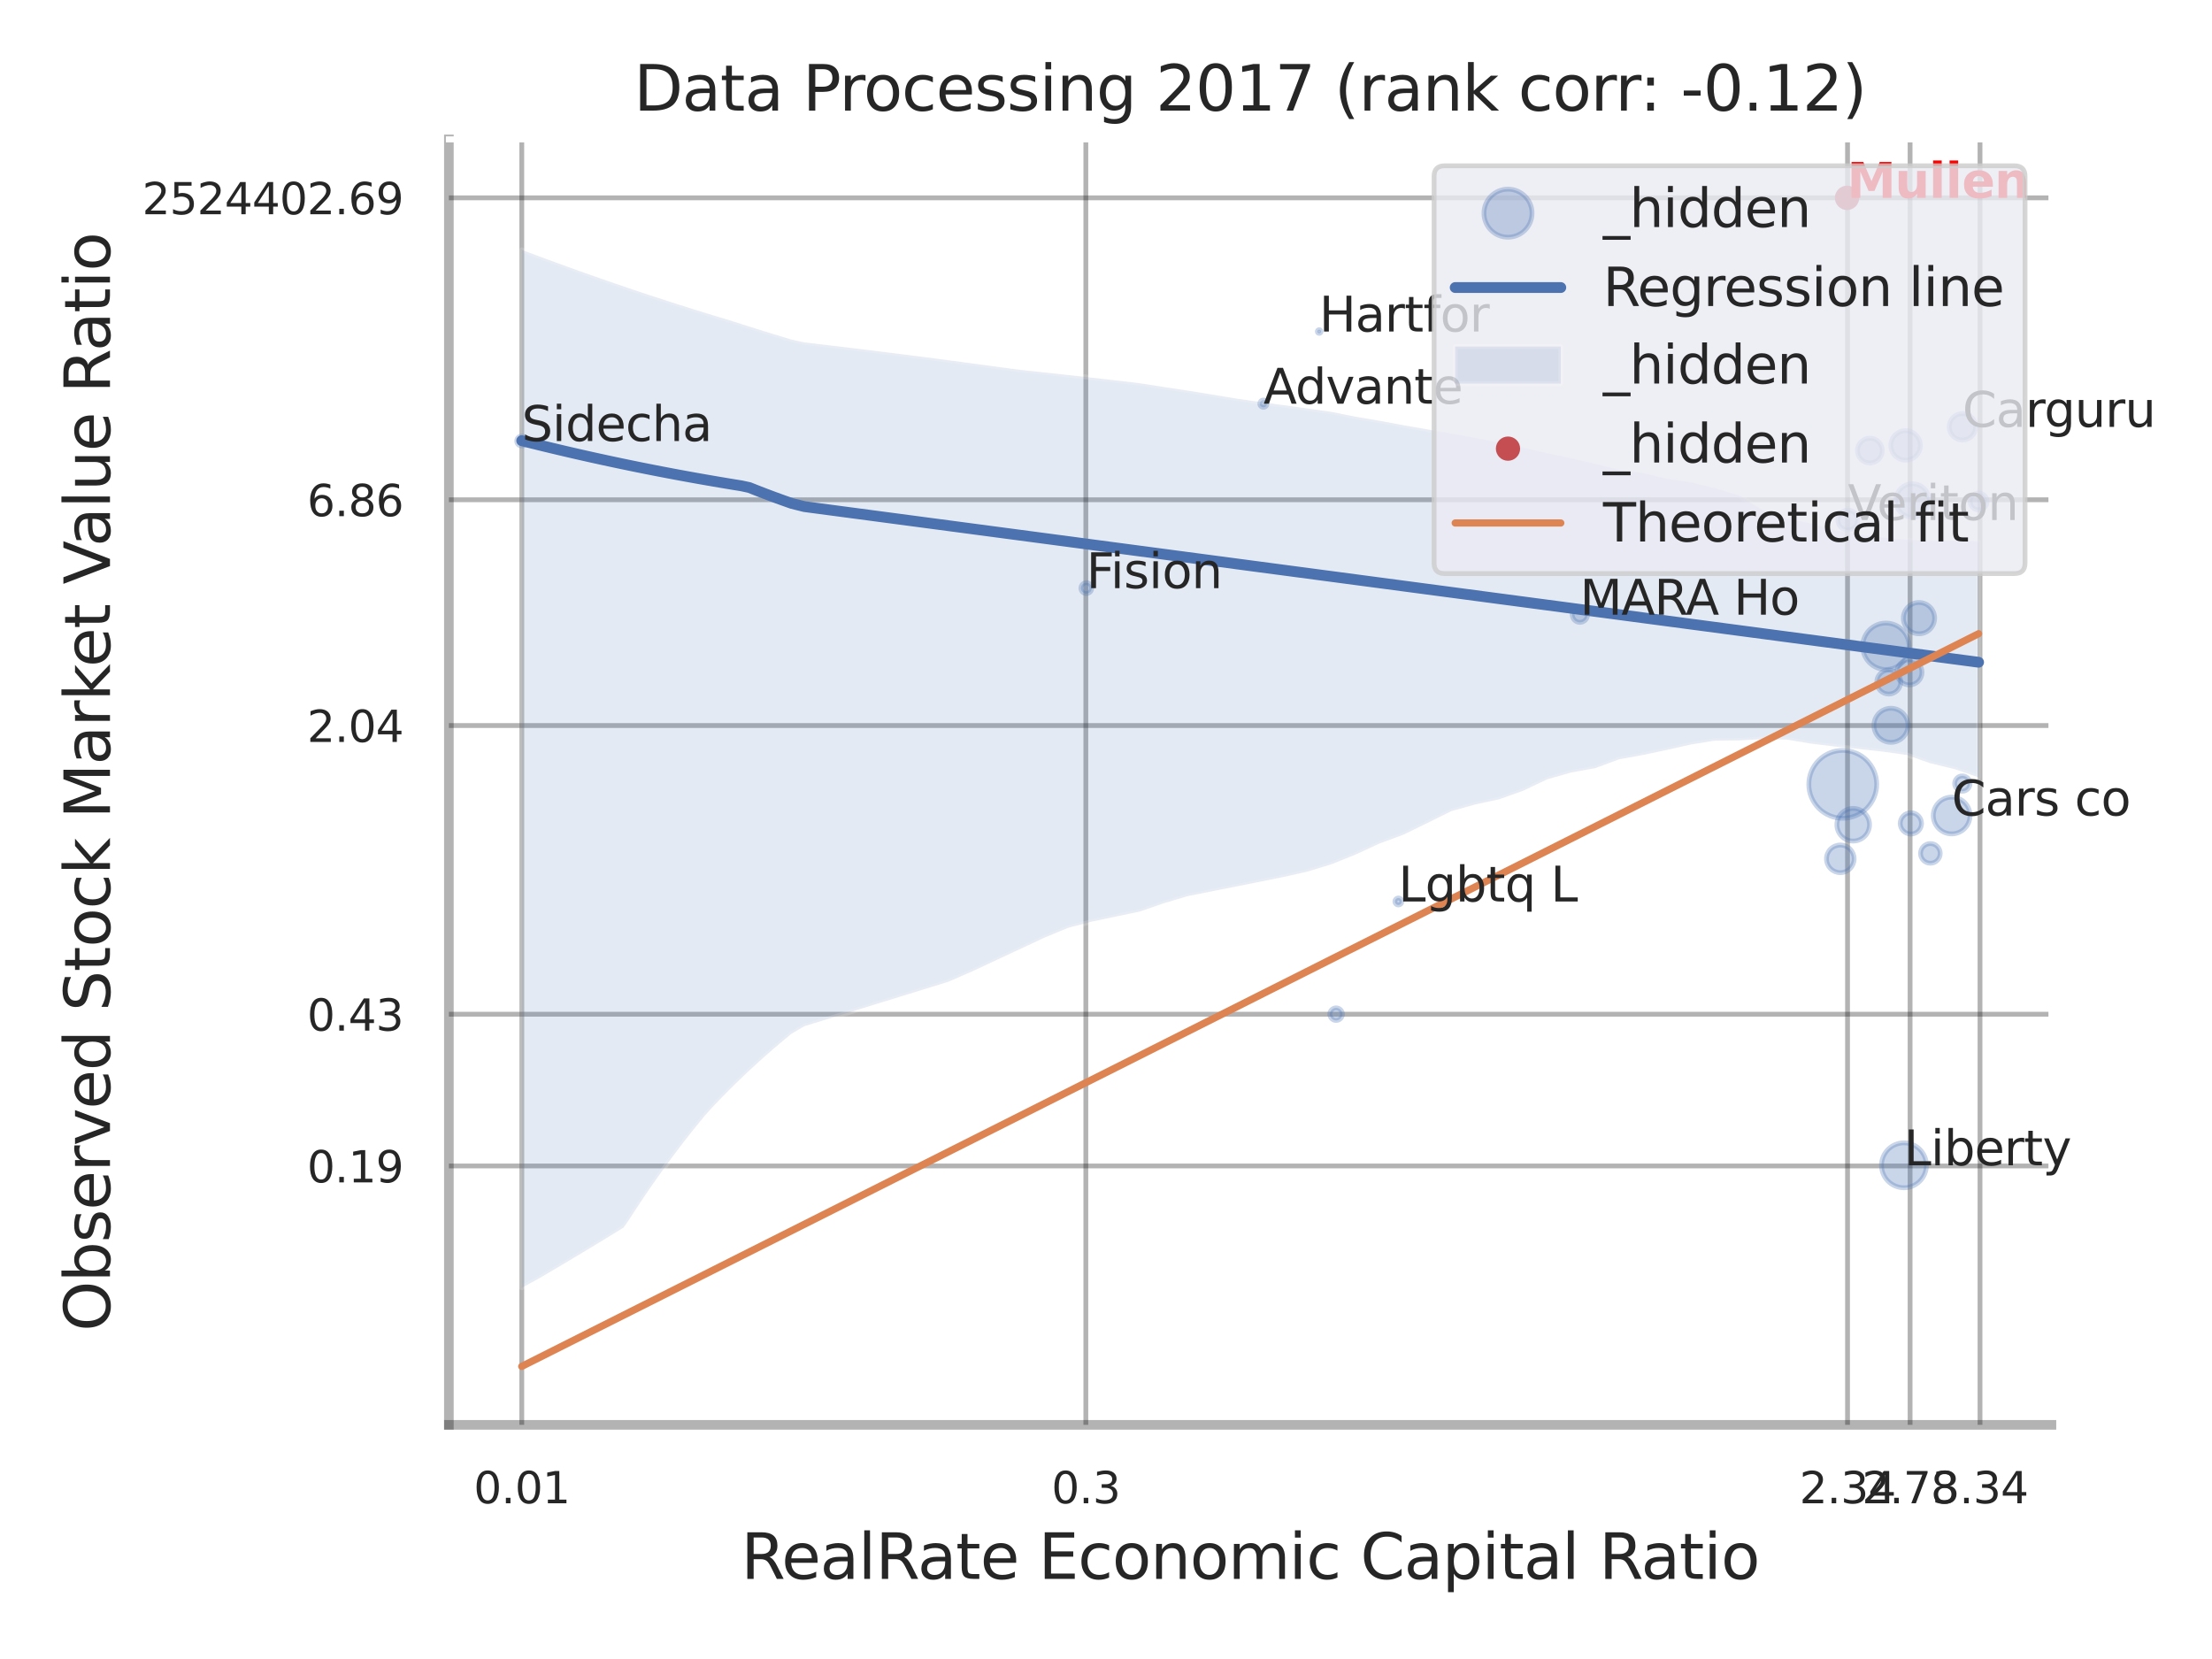 <?xml version="1.0" encoding="utf-8" standalone="no"?>
<!DOCTYPE svg PUBLIC "-//W3C//DTD SVG 1.1//EN"
  "http://www.w3.org/Graphics/SVG/1.1/DTD/svg11.dtd">
<svg xmlns:xlink="http://www.w3.org/1999/xlink" width="460.8pt" height="345.6pt" viewBox="0 0 460.8 345.6" xmlns="http://www.w3.org/2000/svg" version="1.1">
 <defs>
  <style type="text/css">*{stroke-linejoin: round; stroke-linecap: butt}</style>
 </defs>
 <g id="figure_1">
  <g id="patch_1">
   <path d="M 0 345.6 
L 460.8 345.6 
L 460.8 0 
L 0 0 
z
" style="fill: #ffffff"/>
  </g>
  <g id="axes_1">
   <g id="patch_2">
    <path d="M 93.51 296.82 
L 427.352 296.82 
L 427.352 29.04 
L 93.51 29.04 
z
" style="fill: #ffffff"/>
   </g>
   <g id="matplotlib.axis_1">
    <g id="xtick_1">
     <g id="line2d_1">
      <path d="M 108.695 296.82 
L 108.695 29.04 
" clip-path="url(#p2c3d55bc39)" style="fill: none; stroke: #000000; stroke-opacity: 0.3; stroke-linecap: round"/>
     </g>
     <g id="text_1">
      <!-- 0.01 -->
      <g style="fill: #262626" transform="translate(98.676 313.159) scale(0.09 -0.09)">
       <defs>
        <path id="DejaVuSans-30" d="M 2034 4250 
Q 1547 4250 1301 3770 
Q 1056 3291 1056 2328 
Q 1056 1369 1301 889 
Q 1547 409 2034 409 
Q 2525 409 2770 889 
Q 3016 1369 3016 2328 
Q 3016 3291 2770 3770 
Q 2525 4250 2034 4250 
z
M 2034 4750 
Q 2819 4750 3233 4129 
Q 3647 3509 3647 2328 
Q 3647 1150 3233 529 
Q 2819 -91 2034 -91 
Q 1250 -91 836 529 
Q 422 1150 422 2328 
Q 422 3509 836 4129 
Q 1250 4750 2034 4750 
z
" transform="scale(0.016)"/>
        <path id="DejaVuSans-2e" d="M 684 794 
L 1344 794 
L 1344 0 
L 684 0 
L 684 794 
z
" transform="scale(0.016)"/>
        <path id="DejaVuSans-31" d="M 794 531 
L 1825 531 
L 1825 4091 
L 703 3866 
L 703 4441 
L 1819 4666 
L 2450 4666 
L 2450 531 
L 3481 531 
L 3481 0 
L 794 0 
L 794 531 
z
" transform="scale(0.016)"/>
       </defs>
       <use xlink:href="#DejaVuSans-30"/>
       <use xlink:href="#DejaVuSans-2e" transform="translate(63.623 0)"/>
       <use xlink:href="#DejaVuSans-30" transform="translate(95.41 0)"/>
       <use xlink:href="#DejaVuSans-31" transform="translate(159.033 0)"/>
      </g>
     </g>
    </g>
    <g id="xtick_2">
     <g id="line2d_2">
      <path d="M 226.201 296.82 
L 226.201 29.04 
" clip-path="url(#p2c3d55bc39)" style="fill: none; stroke: #000000; stroke-opacity: 0.3; stroke-linecap: round"/>
     </g>
     <g id="text_2">
      <!-- 0.3 -->
      <g style="fill: #262626" transform="translate(219.045 313.159) scale(0.09 -0.09)">
       <defs>
        <path id="DejaVuSans-33" d="M 2597 2516 
Q 3050 2419 3304 2112 
Q 3559 1806 3559 1356 
Q 3559 666 3084 287 
Q 2609 -91 1734 -91 
Q 1441 -91 1130 -33 
Q 819 25 488 141 
L 488 750 
Q 750 597 1062 519 
Q 1375 441 1716 441 
Q 2309 441 2620 675 
Q 2931 909 2931 1356 
Q 2931 1769 2642 2001 
Q 2353 2234 1838 2234 
L 1294 2234 
L 1294 2753 
L 1863 2753 
Q 2328 2753 2575 2939 
Q 2822 3125 2822 3475 
Q 2822 3834 2567 4026 
Q 2313 4219 1838 4219 
Q 1578 4219 1281 4162 
Q 984 4106 628 3988 
L 628 4550 
Q 988 4650 1302 4700 
Q 1616 4750 1894 4750 
Q 2613 4750 3031 4423 
Q 3450 4097 3450 3541 
Q 3450 3153 3228 2886 
Q 3006 2619 2597 2516 
z
" transform="scale(0.016)"/>
       </defs>
       <use xlink:href="#DejaVuSans-30"/>
       <use xlink:href="#DejaVuSans-2e" transform="translate(63.623 0)"/>
       <use xlink:href="#DejaVuSans-33" transform="translate(95.41 0)"/>
      </g>
     </g>
    </g>
    <g id="xtick_3">
     <g id="line2d_3">
      <path d="M 384.875 296.82 
L 384.875 29.04 
" clip-path="url(#p2c3d55bc39)" style="fill: none; stroke: #000000; stroke-opacity: 0.3; stroke-linecap: round"/>
     </g>
     <g id="text_3">
      <!-- 2.34 -->
      <g style="fill: #262626" transform="translate(374.856 313.159) scale(0.09 -0.09)">
       <defs>
        <path id="DejaVuSans-32" d="M 1228 531 
L 3431 531 
L 3431 0 
L 469 0 
L 469 531 
Q 828 903 1448 1529 
Q 2069 2156 2228 2338 
Q 2531 2678 2651 2914 
Q 2772 3150 2772 3378 
Q 2772 3750 2511 3984 
Q 2250 4219 1831 4219 
Q 1534 4219 1204 4116 
Q 875 4013 500 3803 
L 500 4441 
Q 881 4594 1212 4672 
Q 1544 4750 1819 4750 
Q 2544 4750 2975 4387 
Q 3406 4025 3406 3419 
Q 3406 3131 3298 2873 
Q 3191 2616 2906 2266 
Q 2828 2175 2409 1742 
Q 1991 1309 1228 531 
z
" transform="scale(0.016)"/>
        <path id="DejaVuSans-34" d="M 2419 4116 
L 825 1625 
L 2419 1625 
L 2419 4116 
z
M 2253 4666 
L 3047 4666 
L 3047 1625 
L 3713 1625 
L 3713 1100 
L 3047 1100 
L 3047 0 
L 2419 0 
L 2419 1100 
L 313 1100 
L 313 1709 
L 2253 4666 
z
" transform="scale(0.016)"/>
       </defs>
       <use xlink:href="#DejaVuSans-32"/>
       <use xlink:href="#DejaVuSans-2e" transform="translate(63.623 0)"/>
       <use xlink:href="#DejaVuSans-33" transform="translate(95.41 0)"/>
       <use xlink:href="#DejaVuSans-34" transform="translate(159.033 0)"/>
      </g>
     </g>
    </g>
    <g id="xtick_4">
     <g id="line2d_4">
      <path d="M 397.906 296.82 
L 397.906 29.04 
" clip-path="url(#p2c3d55bc39)" style="fill: none; stroke: #000000; stroke-opacity: 0.3; stroke-linecap: round"/>
     </g>
     <g id="text_4">
      <!-- 2.78 -->
      <g style="fill: #262626" transform="translate(387.887 313.159) scale(0.09 -0.09)">
       <defs>
        <path id="DejaVuSans-37" d="M 525 4666 
L 3525 4666 
L 3525 4397 
L 1831 0 
L 1172 0 
L 2766 4134 
L 525 4134 
L 525 4666 
z
" transform="scale(0.016)"/>
        <path id="DejaVuSans-38" d="M 2034 2216 
Q 1584 2216 1326 1975 
Q 1069 1734 1069 1313 
Q 1069 891 1326 650 
Q 1584 409 2034 409 
Q 2484 409 2743 651 
Q 3003 894 3003 1313 
Q 3003 1734 2745 1975 
Q 2488 2216 2034 2216 
z
M 1403 2484 
Q 997 2584 770 2862 
Q 544 3141 544 3541 
Q 544 4100 942 4425 
Q 1341 4750 2034 4750 
Q 2731 4750 3128 4425 
Q 3525 4100 3525 3541 
Q 3525 3141 3298 2862 
Q 3072 2584 2669 2484 
Q 3125 2378 3379 2068 
Q 3634 1759 3634 1313 
Q 3634 634 3220 271 
Q 2806 -91 2034 -91 
Q 1263 -91 848 271 
Q 434 634 434 1313 
Q 434 1759 690 2068 
Q 947 2378 1403 2484 
z
M 1172 3481 
Q 1172 3119 1398 2916 
Q 1625 2713 2034 2713 
Q 2441 2713 2670 2916 
Q 2900 3119 2900 3481 
Q 2900 3844 2670 4047 
Q 2441 4250 2034 4250 
Q 1625 4250 1398 4047 
Q 1172 3844 1172 3481 
z
" transform="scale(0.016)"/>
       </defs>
       <use xlink:href="#DejaVuSans-32"/>
       <use xlink:href="#DejaVuSans-2e" transform="translate(63.623 0)"/>
       <use xlink:href="#DejaVuSans-37" transform="translate(95.41 0)"/>
       <use xlink:href="#DejaVuSans-38" transform="translate(159.033 0)"/>
      </g>
     </g>
    </g>
    <g id="xtick_5">
     <g id="line2d_5">
      <path d="M 412.471 296.82 
L 412.471 29.04 
" clip-path="url(#p2c3d55bc39)" style="fill: none; stroke: #000000; stroke-opacity: 0.3; stroke-linecap: round"/>
     </g>
     <g id="text_5">
      <!-- 3.34 -->
      <g style="fill: #262626" transform="translate(402.451 313.159) scale(0.09 -0.09)">
       <use xlink:href="#DejaVuSans-33"/>
       <use xlink:href="#DejaVuSans-2e" transform="translate(63.623 0)"/>
       <use xlink:href="#DejaVuSans-33" transform="translate(95.41 0)"/>
       <use xlink:href="#DejaVuSans-34" transform="translate(159.033 0)"/>
      </g>
     </g>
    </g>
    <g id="xtick_6"/>
    <g id="xtick_7"/>
    <g id="text_6">
     <!-- RealRate Economic Capital Ratio -->
     <g style="fill: #262626" transform="translate(154.377 328.908) scale(0.13 -0.13)">
      <defs>
       <path id="DejaVuSans-52" d="M 2841 2188 
Q 3044 2119 3236 1894 
Q 3428 1669 3622 1275 
L 4263 0 
L 3584 0 
L 2988 1197 
Q 2756 1666 2539 1819 
Q 2322 1972 1947 1972 
L 1259 1972 
L 1259 0 
L 628 0 
L 628 4666 
L 2053 4666 
Q 2853 4666 3247 4331 
Q 3641 3997 3641 3322 
Q 3641 2881 3436 2590 
Q 3231 2300 2841 2188 
z
M 1259 4147 
L 1259 2491 
L 2053 2491 
Q 2509 2491 2742 2702 
Q 2975 2913 2975 3322 
Q 2975 3731 2742 3939 
Q 2509 4147 2053 4147 
L 1259 4147 
z
" transform="scale(0.016)"/>
       <path id="DejaVuSans-65" d="M 3597 1894 
L 3597 1613 
L 953 1613 
Q 991 1019 1311 708 
Q 1631 397 2203 397 
Q 2534 397 2845 478 
Q 3156 559 3463 722 
L 3463 178 
Q 3153 47 2828 -22 
Q 2503 -91 2169 -91 
Q 1331 -91 842 396 
Q 353 884 353 1716 
Q 353 2575 817 3079 
Q 1281 3584 2069 3584 
Q 2775 3584 3186 3129 
Q 3597 2675 3597 1894 
z
M 3022 2063 
Q 3016 2534 2758 2815 
Q 2500 3097 2075 3097 
Q 1594 3097 1305 2825 
Q 1016 2553 972 2059 
L 3022 2063 
z
" transform="scale(0.016)"/>
       <path id="DejaVuSans-61" d="M 2194 1759 
Q 1497 1759 1228 1600 
Q 959 1441 959 1056 
Q 959 750 1161 570 
Q 1363 391 1709 391 
Q 2188 391 2477 730 
Q 2766 1069 2766 1631 
L 2766 1759 
L 2194 1759 
z
M 3341 1997 
L 3341 0 
L 2766 0 
L 2766 531 
Q 2569 213 2275 61 
Q 1981 -91 1556 -91 
Q 1019 -91 701 211 
Q 384 513 384 1019 
Q 384 1609 779 1909 
Q 1175 2209 1959 2209 
L 2766 2209 
L 2766 2266 
Q 2766 2663 2505 2880 
Q 2244 3097 1772 3097 
Q 1472 3097 1187 3025 
Q 903 2953 641 2809 
L 641 3341 
Q 956 3463 1253 3523 
Q 1550 3584 1831 3584 
Q 2591 3584 2966 3190 
Q 3341 2797 3341 1997 
z
" transform="scale(0.016)"/>
       <path id="DejaVuSans-6c" d="M 603 4863 
L 1178 4863 
L 1178 0 
L 603 0 
L 603 4863 
z
" transform="scale(0.016)"/>
       <path id="DejaVuSans-74" d="M 1172 4494 
L 1172 3500 
L 2356 3500 
L 2356 3053 
L 1172 3053 
L 1172 1153 
Q 1172 725 1289 603 
Q 1406 481 1766 481 
L 2356 481 
L 2356 0 
L 1766 0 
Q 1100 0 847 248 
Q 594 497 594 1153 
L 594 3053 
L 172 3053 
L 172 3500 
L 594 3500 
L 594 4494 
L 1172 4494 
z
" transform="scale(0.016)"/>
       <path id="DejaVuSans-20" transform="scale(0.016)"/>
       <path id="DejaVuSans-45" d="M 628 4666 
L 3578 4666 
L 3578 4134 
L 1259 4134 
L 1259 2753 
L 3481 2753 
L 3481 2222 
L 1259 2222 
L 1259 531 
L 3634 531 
L 3634 0 
L 628 0 
L 628 4666 
z
" transform="scale(0.016)"/>
       <path id="DejaVuSans-63" d="M 3122 3366 
L 3122 2828 
Q 2878 2963 2633 3030 
Q 2388 3097 2138 3097 
Q 1578 3097 1268 2742 
Q 959 2388 959 1747 
Q 959 1106 1268 751 
Q 1578 397 2138 397 
Q 2388 397 2633 464 
Q 2878 531 3122 666 
L 3122 134 
Q 2881 22 2623 -34 
Q 2366 -91 2075 -91 
Q 1284 -91 818 406 
Q 353 903 353 1747 
Q 353 2603 823 3093 
Q 1294 3584 2113 3584 
Q 2378 3584 2631 3529 
Q 2884 3475 3122 3366 
z
" transform="scale(0.016)"/>
       <path id="DejaVuSans-6f" d="M 1959 3097 
Q 1497 3097 1228 2736 
Q 959 2375 959 1747 
Q 959 1119 1226 758 
Q 1494 397 1959 397 
Q 2419 397 2687 759 
Q 2956 1122 2956 1747 
Q 2956 2369 2687 2733 
Q 2419 3097 1959 3097 
z
M 1959 3584 
Q 2709 3584 3137 3096 
Q 3566 2609 3566 1747 
Q 3566 888 3137 398 
Q 2709 -91 1959 -91 
Q 1206 -91 779 398 
Q 353 888 353 1747 
Q 353 2609 779 3096 
Q 1206 3584 1959 3584 
z
" transform="scale(0.016)"/>
       <path id="DejaVuSans-6e" d="M 3513 2113 
L 3513 0 
L 2938 0 
L 2938 2094 
Q 2938 2591 2744 2837 
Q 2550 3084 2163 3084 
Q 1697 3084 1428 2787 
Q 1159 2491 1159 1978 
L 1159 0 
L 581 0 
L 581 3500 
L 1159 3500 
L 1159 2956 
Q 1366 3272 1645 3428 
Q 1925 3584 2291 3584 
Q 2894 3584 3203 3211 
Q 3513 2838 3513 2113 
z
" transform="scale(0.016)"/>
       <path id="DejaVuSans-6d" d="M 3328 2828 
Q 3544 3216 3844 3400 
Q 4144 3584 4550 3584 
Q 5097 3584 5394 3201 
Q 5691 2819 5691 2113 
L 5691 0 
L 5113 0 
L 5113 2094 
Q 5113 2597 4934 2840 
Q 4756 3084 4391 3084 
Q 3944 3084 3684 2787 
Q 3425 2491 3425 1978 
L 3425 0 
L 2847 0 
L 2847 2094 
Q 2847 2600 2669 2842 
Q 2491 3084 2119 3084 
Q 1678 3084 1418 2786 
Q 1159 2488 1159 1978 
L 1159 0 
L 581 0 
L 581 3500 
L 1159 3500 
L 1159 2956 
Q 1356 3278 1631 3431 
Q 1906 3584 2284 3584 
Q 2666 3584 2933 3390 
Q 3200 3197 3328 2828 
z
" transform="scale(0.016)"/>
       <path id="DejaVuSans-69" d="M 603 3500 
L 1178 3500 
L 1178 0 
L 603 0 
L 603 3500 
z
M 603 4863 
L 1178 4863 
L 1178 4134 
L 603 4134 
L 603 4863 
z
" transform="scale(0.016)"/>
       <path id="DejaVuSans-43" d="M 4122 4306 
L 4122 3641 
Q 3803 3938 3442 4084 
Q 3081 4231 2675 4231 
Q 1875 4231 1450 3742 
Q 1025 3253 1025 2328 
Q 1025 1406 1450 917 
Q 1875 428 2675 428 
Q 3081 428 3442 575 
Q 3803 722 4122 1019 
L 4122 359 
Q 3791 134 3420 21 
Q 3050 -91 2638 -91 
Q 1578 -91 968 557 
Q 359 1206 359 2328 
Q 359 3453 968 4101 
Q 1578 4750 2638 4750 
Q 3056 4750 3426 4639 
Q 3797 4528 4122 4306 
z
" transform="scale(0.016)"/>
       <path id="DejaVuSans-70" d="M 1159 525 
L 1159 -1331 
L 581 -1331 
L 581 3500 
L 1159 3500 
L 1159 2969 
Q 1341 3281 1617 3432 
Q 1894 3584 2278 3584 
Q 2916 3584 3314 3078 
Q 3713 2572 3713 1747 
Q 3713 922 3314 415 
Q 2916 -91 2278 -91 
Q 1894 -91 1617 61 
Q 1341 213 1159 525 
z
M 3116 1747 
Q 3116 2381 2855 2742 
Q 2594 3103 2138 3103 
Q 1681 3103 1420 2742 
Q 1159 2381 1159 1747 
Q 1159 1113 1420 752 
Q 1681 391 2138 391 
Q 2594 391 2855 752 
Q 3116 1113 3116 1747 
z
" transform="scale(0.016)"/>
      </defs>
      <use xlink:href="#DejaVuSans-52"/>
      <use xlink:href="#DejaVuSans-65" transform="translate(64.982 0)"/>
      <use xlink:href="#DejaVuSans-61" transform="translate(126.506 0)"/>
      <use xlink:href="#DejaVuSans-6c" transform="translate(187.785 0)"/>
      <use xlink:href="#DejaVuSans-52" transform="translate(215.568 0)"/>
      <use xlink:href="#DejaVuSans-61" transform="translate(282.801 0)"/>
      <use xlink:href="#DejaVuSans-74" transform="translate(344.08 0)"/>
      <use xlink:href="#DejaVuSans-65" transform="translate(383.289 0)"/>
      <use xlink:href="#DejaVuSans-20" transform="translate(444.812 0)"/>
      <use xlink:href="#DejaVuSans-45" transform="translate(476.6 0)"/>
      <use xlink:href="#DejaVuSans-63" transform="translate(539.783 0)"/>
      <use xlink:href="#DejaVuSans-6f" transform="translate(594.764 0)"/>
      <use xlink:href="#DejaVuSans-6e" transform="translate(655.945 0)"/>
      <use xlink:href="#DejaVuSans-6f" transform="translate(719.324 0)"/>
      <use xlink:href="#DejaVuSans-6d" transform="translate(780.506 0)"/>
      <use xlink:href="#DejaVuSans-69" transform="translate(877.918 0)"/>
      <use xlink:href="#DejaVuSans-63" transform="translate(905.701 0)"/>
      <use xlink:href="#DejaVuSans-20" transform="translate(960.682 0)"/>
      <use xlink:href="#DejaVuSans-43" transform="translate(992.469 0)"/>
      <use xlink:href="#DejaVuSans-61" transform="translate(1062.293 0)"/>
      <use xlink:href="#DejaVuSans-70" transform="translate(1123.572 0)"/>
      <use xlink:href="#DejaVuSans-69" transform="translate(1187.049 0)"/>
      <use xlink:href="#DejaVuSans-74" transform="translate(1214.832 0)"/>
      <use xlink:href="#DejaVuSans-61" transform="translate(1254.041 0)"/>
      <use xlink:href="#DejaVuSans-6c" transform="translate(1315.32 0)"/>
      <use xlink:href="#DejaVuSans-20" transform="translate(1343.104 0)"/>
      <use xlink:href="#DejaVuSans-52" transform="translate(1374.891 0)"/>
      <use xlink:href="#DejaVuSans-61" transform="translate(1442.123 0)"/>
      <use xlink:href="#DejaVuSans-74" transform="translate(1503.402 0)"/>
      <use xlink:href="#DejaVuSans-69" transform="translate(1542.611 0)"/>
      <use xlink:href="#DejaVuSans-6f" transform="translate(1570.395 0)"/>
     </g>
    </g>
   </g>
   <g id="matplotlib.axis_2">
    <g id="ytick_1">
     <g id="line2d_6">
      <path d="M 93.51 242.894 
L 427.352 242.894 
" clip-path="url(#p2c3d55bc39)" style="fill: none; stroke: #000000; stroke-opacity: 0.3; stroke-linecap: round"/>
     </g>
     <g id="text_7">
      <!-- 0.19 -->
      <g style="fill: #262626" transform="translate(63.971 246.313) scale(0.09 -0.09)">
       <defs>
        <path id="DejaVuSans-39" d="M 703 97 
L 703 672 
Q 941 559 1184 500 
Q 1428 441 1663 441 
Q 2288 441 2617 861 
Q 2947 1281 2994 2138 
Q 2813 1869 2534 1725 
Q 2256 1581 1919 1581 
Q 1219 1581 811 2004 
Q 403 2428 403 3163 
Q 403 3881 828 4315 
Q 1253 4750 1959 4750 
Q 2769 4750 3195 4129 
Q 3622 3509 3622 2328 
Q 3622 1225 3098 567 
Q 2575 -91 1691 -91 
Q 1453 -91 1209 -44 
Q 966 3 703 97 
z
M 1959 2075 
Q 2384 2075 2632 2365 
Q 2881 2656 2881 3163 
Q 2881 3666 2632 3958 
Q 2384 4250 1959 4250 
Q 1534 4250 1286 3958 
Q 1038 3666 1038 3163 
Q 1038 2656 1286 2365 
Q 1534 2075 1959 2075 
z
" transform="scale(0.016)"/>
       </defs>
       <use xlink:href="#DejaVuSans-30"/>
       <use xlink:href="#DejaVuSans-2e" transform="translate(63.623 0)"/>
       <use xlink:href="#DejaVuSans-31" transform="translate(95.41 0)"/>
       <use xlink:href="#DejaVuSans-39" transform="translate(159.033 0)"/>
      </g>
     </g>
    </g>
    <g id="ytick_2">
     <g id="line2d_7">
      <path d="M 93.51 211.282 
L 427.352 211.282 
" clip-path="url(#p2c3d55bc39)" style="fill: none; stroke: #000000; stroke-opacity: 0.3; stroke-linecap: round"/>
     </g>
     <g id="text_8">
      <!-- 0.43 -->
      <g style="fill: #262626" transform="translate(63.971 214.701) scale(0.09 -0.09)">
       <use xlink:href="#DejaVuSans-30"/>
       <use xlink:href="#DejaVuSans-2e" transform="translate(63.623 0)"/>
       <use xlink:href="#DejaVuSans-34" transform="translate(95.41 0)"/>
       <use xlink:href="#DejaVuSans-33" transform="translate(159.033 0)"/>
      </g>
     </g>
    </g>
    <g id="ytick_3">
     <g id="line2d_8">
      <path d="M 93.51 151.142 
L 427.352 151.142 
" clip-path="url(#p2c3d55bc39)" style="fill: none; stroke: #000000; stroke-opacity: 0.3; stroke-linecap: round"/>
     </g>
     <g id="text_9">
      <!-- 2.04 -->
      <g style="fill: #262626" transform="translate(63.971 154.561) scale(0.09 -0.09)">
       <use xlink:href="#DejaVuSans-32"/>
       <use xlink:href="#DejaVuSans-2e" transform="translate(63.623 0)"/>
       <use xlink:href="#DejaVuSans-30" transform="translate(95.41 0)"/>
       <use xlink:href="#DejaVuSans-34" transform="translate(159.033 0)"/>
      </g>
     </g>
    </g>
    <g id="ytick_4">
     <g id="line2d_9">
      <path d="M 93.51 104.109 
L 427.352 104.109 
" clip-path="url(#p2c3d55bc39)" style="fill: none; stroke: #000000; stroke-opacity: 0.3; stroke-linecap: round"/>
     </g>
     <g id="text_10">
      <!-- 6.86 -->
      <g style="fill: #262626" transform="translate(63.971 107.528) scale(0.09 -0.09)">
       <defs>
        <path id="DejaVuSans-36" d="M 2113 2584 
Q 1688 2584 1439 2293 
Q 1191 2003 1191 1497 
Q 1191 994 1439 701 
Q 1688 409 2113 409 
Q 2538 409 2786 701 
Q 3034 994 3034 1497 
Q 3034 2003 2786 2293 
Q 2538 2584 2113 2584 
z
M 3366 4563 
L 3366 3988 
Q 3128 4100 2886 4159 
Q 2644 4219 2406 4219 
Q 1781 4219 1451 3797 
Q 1122 3375 1075 2522 
Q 1259 2794 1537 2939 
Q 1816 3084 2150 3084 
Q 2853 3084 3261 2657 
Q 3669 2231 3669 1497 
Q 3669 778 3244 343 
Q 2819 -91 2113 -91 
Q 1303 -91 875 529 
Q 447 1150 447 2328 
Q 447 3434 972 4092 
Q 1497 4750 2381 4750 
Q 2619 4750 2861 4703 
Q 3103 4656 3366 4563 
z
" transform="scale(0.016)"/>
       </defs>
       <use xlink:href="#DejaVuSans-36"/>
       <use xlink:href="#DejaVuSans-2e" transform="translate(63.623 0)"/>
       <use xlink:href="#DejaVuSans-38" transform="translate(95.41 0)"/>
       <use xlink:href="#DejaVuSans-36" transform="translate(159.033 0)"/>
      </g>
     </g>
    </g>
    <g id="ytick_5">
     <g id="line2d_10">
      <path d="M 93.51 41.215 
L 427.352 41.215 
" clip-path="url(#p2c3d55bc39)" style="fill: none; stroke: #000000; stroke-opacity: 0.3; stroke-linecap: round"/>
     </g>
     <g id="text_11">
      <!-- 2524402.69 -->
      <g style="fill: #262626" transform="translate(29.613 44.634) scale(0.09 -0.09)">
       <defs>
        <path id="DejaVuSans-35" d="M 691 4666 
L 3169 4666 
L 3169 4134 
L 1269 4134 
L 1269 2991 
Q 1406 3038 1543 3061 
Q 1681 3084 1819 3084 
Q 2600 3084 3056 2656 
Q 3513 2228 3513 1497 
Q 3513 744 3044 326 
Q 2575 -91 1722 -91 
Q 1428 -91 1123 -41 
Q 819 9 494 109 
L 494 744 
Q 775 591 1075 516 
Q 1375 441 1709 441 
Q 2250 441 2565 725 
Q 2881 1009 2881 1497 
Q 2881 1984 2565 2268 
Q 2250 2553 1709 2553 
Q 1456 2553 1204 2497 
Q 953 2441 691 2322 
L 691 4666 
z
" transform="scale(0.016)"/>
       </defs>
       <use xlink:href="#DejaVuSans-32"/>
       <use xlink:href="#DejaVuSans-35" transform="translate(63.623 0)"/>
       <use xlink:href="#DejaVuSans-32" transform="translate(127.246 0)"/>
       <use xlink:href="#DejaVuSans-34" transform="translate(190.869 0)"/>
       <use xlink:href="#DejaVuSans-34" transform="translate(254.492 0)"/>
       <use xlink:href="#DejaVuSans-30" transform="translate(318.115 0)"/>
       <use xlink:href="#DejaVuSans-32" transform="translate(381.738 0)"/>
       <use xlink:href="#DejaVuSans-2e" transform="translate(445.361 0)"/>
       <use xlink:href="#DejaVuSans-36" transform="translate(477.148 0)"/>
       <use xlink:href="#DejaVuSans-39" transform="translate(540.771 0)"/>
      </g>
     </g>
    </g>
    <g id="ytick_6"/>
    <g id="ytick_7"/>
    <g id="ytick_8"/>
    <g id="ytick_9"/>
    <g id="text_12">
     <!-- Observed Stock Market Value Ratio -->
     <g style="fill: #262626" transform="translate(22.91 277.332) rotate(-90) scale(0.13 -0.13)">
      <defs>
       <path id="DejaVuSans-4f" d="M 2522 4238 
Q 1834 4238 1429 3725 
Q 1025 3213 1025 2328 
Q 1025 1447 1429 934 
Q 1834 422 2522 422 
Q 3209 422 3611 934 
Q 4013 1447 4013 2328 
Q 4013 3213 3611 3725 
Q 3209 4238 2522 4238 
z
M 2522 4750 
Q 3503 4750 4090 4092 
Q 4678 3434 4678 2328 
Q 4678 1225 4090 567 
Q 3503 -91 2522 -91 
Q 1538 -91 948 565 
Q 359 1222 359 2328 
Q 359 3434 948 4092 
Q 1538 4750 2522 4750 
z
" transform="scale(0.016)"/>
       <path id="DejaVuSans-62" d="M 3116 1747 
Q 3116 2381 2855 2742 
Q 2594 3103 2138 3103 
Q 1681 3103 1420 2742 
Q 1159 2381 1159 1747 
Q 1159 1113 1420 752 
Q 1681 391 2138 391 
Q 2594 391 2855 752 
Q 3116 1113 3116 1747 
z
M 1159 2969 
Q 1341 3281 1617 3432 
Q 1894 3584 2278 3584 
Q 2916 3584 3314 3078 
Q 3713 2572 3713 1747 
Q 3713 922 3314 415 
Q 2916 -91 2278 -91 
Q 1894 -91 1617 61 
Q 1341 213 1159 525 
L 1159 0 
L 581 0 
L 581 4863 
L 1159 4863 
L 1159 2969 
z
" transform="scale(0.016)"/>
       <path id="DejaVuSans-73" d="M 2834 3397 
L 2834 2853 
Q 2591 2978 2328 3040 
Q 2066 3103 1784 3103 
Q 1356 3103 1142 2972 
Q 928 2841 928 2578 
Q 928 2378 1081 2264 
Q 1234 2150 1697 2047 
L 1894 2003 
Q 2506 1872 2764 1633 
Q 3022 1394 3022 966 
Q 3022 478 2636 193 
Q 2250 -91 1575 -91 
Q 1294 -91 989 -36 
Q 684 19 347 128 
L 347 722 
Q 666 556 975 473 
Q 1284 391 1588 391 
Q 1994 391 2212 530 
Q 2431 669 2431 922 
Q 2431 1156 2273 1281 
Q 2116 1406 1581 1522 
L 1381 1569 
Q 847 1681 609 1914 
Q 372 2147 372 2553 
Q 372 3047 722 3315 
Q 1072 3584 1716 3584 
Q 2034 3584 2315 3537 
Q 2597 3491 2834 3397 
z
" transform="scale(0.016)"/>
       <path id="DejaVuSans-72" d="M 2631 2963 
Q 2534 3019 2420 3045 
Q 2306 3072 2169 3072 
Q 1681 3072 1420 2755 
Q 1159 2438 1159 1844 
L 1159 0 
L 581 0 
L 581 3500 
L 1159 3500 
L 1159 2956 
Q 1341 3275 1631 3429 
Q 1922 3584 2338 3584 
Q 2397 3584 2469 3576 
Q 2541 3569 2628 3553 
L 2631 2963 
z
" transform="scale(0.016)"/>
       <path id="DejaVuSans-76" d="M 191 3500 
L 800 3500 
L 1894 563 
L 2988 3500 
L 3597 3500 
L 2284 0 
L 1503 0 
L 191 3500 
z
" transform="scale(0.016)"/>
       <path id="DejaVuSans-64" d="M 2906 2969 
L 2906 4863 
L 3481 4863 
L 3481 0 
L 2906 0 
L 2906 525 
Q 2725 213 2448 61 
Q 2172 -91 1784 -91 
Q 1150 -91 751 415 
Q 353 922 353 1747 
Q 353 2572 751 3078 
Q 1150 3584 1784 3584 
Q 2172 3584 2448 3432 
Q 2725 3281 2906 2969 
z
M 947 1747 
Q 947 1113 1208 752 
Q 1469 391 1925 391 
Q 2381 391 2643 752 
Q 2906 1113 2906 1747 
Q 2906 2381 2643 2742 
Q 2381 3103 1925 3103 
Q 1469 3103 1208 2742 
Q 947 2381 947 1747 
z
" transform="scale(0.016)"/>
       <path id="DejaVuSans-53" d="M 3425 4513 
L 3425 3897 
Q 3066 4069 2747 4153 
Q 2428 4238 2131 4238 
Q 1616 4238 1336 4038 
Q 1056 3838 1056 3469 
Q 1056 3159 1242 3001 
Q 1428 2844 1947 2747 
L 2328 2669 
Q 3034 2534 3370 2195 
Q 3706 1856 3706 1288 
Q 3706 609 3251 259 
Q 2797 -91 1919 -91 
Q 1588 -91 1214 -16 
Q 841 59 441 206 
L 441 856 
Q 825 641 1194 531 
Q 1563 422 1919 422 
Q 2459 422 2753 634 
Q 3047 847 3047 1241 
Q 3047 1584 2836 1778 
Q 2625 1972 2144 2069 
L 1759 2144 
Q 1053 2284 737 2584 
Q 422 2884 422 3419 
Q 422 4038 858 4394 
Q 1294 4750 2059 4750 
Q 2388 4750 2728 4690 
Q 3069 4631 3425 4513 
z
" transform="scale(0.016)"/>
       <path id="DejaVuSans-6b" d="M 581 4863 
L 1159 4863 
L 1159 1991 
L 2875 3500 
L 3609 3500 
L 1753 1863 
L 3688 0 
L 2938 0 
L 1159 1709 
L 1159 0 
L 581 0 
L 581 4863 
z
" transform="scale(0.016)"/>
       <path id="DejaVuSans-4d" d="M 628 4666 
L 1569 4666 
L 2759 1491 
L 3956 4666 
L 4897 4666 
L 4897 0 
L 4281 0 
L 4281 4097 
L 3078 897 
L 2444 897 
L 1241 4097 
L 1241 0 
L 628 0 
L 628 4666 
z
" transform="scale(0.016)"/>
       <path id="DejaVuSans-56" d="M 1831 0 
L 50 4666 
L 709 4666 
L 2188 738 
L 3669 4666 
L 4325 4666 
L 2547 0 
L 1831 0 
z
" transform="scale(0.016)"/>
       <path id="DejaVuSans-75" d="M 544 1381 
L 544 3500 
L 1119 3500 
L 1119 1403 
Q 1119 906 1312 657 
Q 1506 409 1894 409 
Q 2359 409 2629 706 
Q 2900 1003 2900 1516 
L 2900 3500 
L 3475 3500 
L 3475 0 
L 2900 0 
L 2900 538 
Q 2691 219 2414 64 
Q 2138 -91 1772 -91 
Q 1169 -91 856 284 
Q 544 659 544 1381 
z
M 1991 3584 
L 1991 3584 
z
" transform="scale(0.016)"/>
      </defs>
      <use xlink:href="#DejaVuSans-4f"/>
      <use xlink:href="#DejaVuSans-62" transform="translate(78.711 0)"/>
      <use xlink:href="#DejaVuSans-73" transform="translate(142.188 0)"/>
      <use xlink:href="#DejaVuSans-65" transform="translate(194.287 0)"/>
      <use xlink:href="#DejaVuSans-72" transform="translate(255.811 0)"/>
      <use xlink:href="#DejaVuSans-76" transform="translate(296.924 0)"/>
      <use xlink:href="#DejaVuSans-65" transform="translate(356.104 0)"/>
      <use xlink:href="#DejaVuSans-64" transform="translate(417.627 0)"/>
      <use xlink:href="#DejaVuSans-20" transform="translate(481.104 0)"/>
      <use xlink:href="#DejaVuSans-53" transform="translate(512.891 0)"/>
      <use xlink:href="#DejaVuSans-74" transform="translate(576.367 0)"/>
      <use xlink:href="#DejaVuSans-6f" transform="translate(615.576 0)"/>
      <use xlink:href="#DejaVuSans-63" transform="translate(676.758 0)"/>
      <use xlink:href="#DejaVuSans-6b" transform="translate(731.738 0)"/>
      <use xlink:href="#DejaVuSans-20" transform="translate(789.648 0)"/>
      <use xlink:href="#DejaVuSans-4d" transform="translate(821.436 0)"/>
      <use xlink:href="#DejaVuSans-61" transform="translate(907.715 0)"/>
      <use xlink:href="#DejaVuSans-72" transform="translate(968.994 0)"/>
      <use xlink:href="#DejaVuSans-6b" transform="translate(1010.107 0)"/>
      <use xlink:href="#DejaVuSans-65" transform="translate(1064.393 0)"/>
      <use xlink:href="#DejaVuSans-74" transform="translate(1125.916 0)"/>
      <use xlink:href="#DejaVuSans-20" transform="translate(1165.125 0)"/>
      <use xlink:href="#DejaVuSans-56" transform="translate(1196.912 0)"/>
      <use xlink:href="#DejaVuSans-61" transform="translate(1257.57 0)"/>
      <use xlink:href="#DejaVuSans-6c" transform="translate(1318.85 0)"/>
      <use xlink:href="#DejaVuSans-75" transform="translate(1346.633 0)"/>
      <use xlink:href="#DejaVuSans-65" transform="translate(1410.012 0)"/>
      <use xlink:href="#DejaVuSans-20" transform="translate(1471.535 0)"/>
      <use xlink:href="#DejaVuSans-52" transform="translate(1503.322 0)"/>
      <use xlink:href="#DejaVuSans-61" transform="translate(1570.555 0)"/>
      <use xlink:href="#DejaVuSans-74" transform="translate(1631.834 0)"/>
      <use xlink:href="#DejaVuSans-69" transform="translate(1671.043 0)"/>
      <use xlink:href="#DejaVuSans-6f" transform="translate(1698.826 0)"/>
     </g>
    </g>
   </g>
   <g id="PathCollection_1">
    <path d="M 383.879 170.456 
C 385.755 170.456 387.553 169.711 388.879 168.385 
C 390.205 167.058 390.951 165.26 390.951 163.385 
C 390.951 161.509 390.205 159.711 388.879 158.385 
C 387.553 157.058 385.755 156.313 383.879 156.313 
C 382.004 156.313 380.205 157.058 378.879 158.385 
C 377.553 159.711 376.808 161.509 376.808 163.385 
C 376.808 165.26 377.553 167.058 378.879 168.385 
C 380.205 169.711 382.004 170.456 383.879 170.456 
z
" clip-path="url(#p2c3d55bc39)" style="fill: #4c72b0; fill-opacity: 0.3; stroke: #4c72b0; stroke-opacity: 0.3"/>
    <path d="M 412.177 106.222 
C 412.644 106.222 413.092 106.037 413.422 105.706 
C 413.753 105.376 413.938 104.928 413.938 104.461 
C 413.938 103.994 413.753 103.546 413.422 103.216 
C 413.092 102.886 412.644 102.7 412.177 102.7 
C 411.71 102.7 411.262 102.886 410.932 103.216 
C 410.601 103.546 410.416 103.994 410.416 104.461 
C 410.416 104.928 410.601 105.376 410.932 105.706 
C 411.262 106.037 411.71 106.222 412.177 106.222 
z
" clip-path="url(#p2c3d55bc39)" style="fill: #4c72b0; fill-opacity: 0.3; stroke: #4c72b0; stroke-opacity: 0.3"/>
    <path d="M 263.189 84.848 
C 263.388 84.848 263.579 84.769 263.72 84.628 
C 263.861 84.487 263.941 84.295 263.941 84.096 
C 263.941 83.896 263.861 83.705 263.72 83.564 
C 263.579 83.423 263.388 83.344 263.189 83.344 
C 262.989 83.344 262.798 83.423 262.657 83.564 
C 262.516 83.705 262.437 83.896 262.437 84.096 
C 262.437 84.295 262.516 84.487 262.657 84.628 
C 262.798 84.769 262.989 84.848 263.189 84.848 
z
" clip-path="url(#p2c3d55bc39)" style="fill: #4c72b0; fill-opacity: 0.3; stroke: #4c72b0; stroke-opacity: 0.3"/>
    <path d="M 402.131 179.826 
C 402.674 179.826 403.195 179.61 403.579 179.226 
C 403.964 178.841 404.179 178.32 404.179 177.777 
C 404.179 177.234 403.964 176.712 403.579 176.328 
C 403.195 175.944 402.674 175.728 402.131 175.728 
C 401.587 175.728 401.066 175.944 400.682 176.328 
C 400.298 176.712 400.082 177.234 400.082 177.777 
C 400.082 178.32 400.298 178.841 400.682 179.226 
C 401.066 179.61 401.587 179.826 402.131 179.826 
z
" clip-path="url(#p2c3d55bc39)" style="fill: #4c72b0; fill-opacity: 0.3; stroke: #4c72b0; stroke-opacity: 0.3"/>
    <path d="M 397.761 142.691 
C 398.459 142.691 399.128 142.414 399.621 141.921 
C 400.114 141.428 400.391 140.759 400.391 140.061 
C 400.391 139.364 400.114 138.695 399.621 138.202 
C 399.128 137.709 398.459 137.431 397.761 137.431 
C 397.064 137.431 396.395 137.709 395.902 138.202 
C 395.409 138.695 395.132 139.364 395.132 140.061 
C 395.132 140.759 395.409 141.428 395.902 141.921 
C 396.395 142.414 397.064 142.691 397.761 142.691 
z
" clip-path="url(#p2c3d55bc39)" style="fill: #4c72b0; fill-opacity: 0.3; stroke: #4c72b0; stroke-opacity: 0.3"/>
    <path d="M 393.92 154.642 
C 394.862 154.642 395.765 154.268 396.43 153.603 
C 397.096 152.937 397.47 152.034 397.47 151.093 
C 397.47 150.151 397.096 149.249 396.43 148.583 
C 395.765 147.917 394.862 147.543 393.92 147.543 
C 392.979 147.543 392.076 147.917 391.41 148.583 
C 390.745 149.249 390.371 150.151 390.371 151.093 
C 390.371 152.034 390.745 152.937 391.41 153.603 
C 392.076 154.268 392.979 154.642 393.92 154.642 
z
" clip-path="url(#p2c3d55bc39)" style="fill: #4c72b0; fill-opacity: 0.3; stroke: #4c72b0; stroke-opacity: 0.3"/>
    <path d="M 398.408 107.741 
C 399.332 107.741 400.217 107.374 400.87 106.721 
C 401.523 106.068 401.89 105.182 401.89 104.259 
C 401.89 103.336 401.523 102.45 400.87 101.797 
C 400.217 101.144 399.332 100.778 398.408 100.778 
C 397.485 100.778 396.6 101.144 395.947 101.797 
C 395.294 102.45 394.927 103.336 394.927 104.259 
C 394.927 105.182 395.294 106.068 395.947 106.721 
C 396.6 107.374 397.485 107.741 398.408 107.741 
z
" clip-path="url(#p2c3d55bc39)" style="fill: #4c72b0; fill-opacity: 0.3; stroke: #4c72b0; stroke-opacity: 0.3"/>
    <path d="M 108.685 92.915 
C 108.961 92.915 109.226 92.805 109.421 92.61 
C 109.616 92.415 109.726 92.15 109.726 91.874 
C 109.726 91.598 109.616 91.333 109.421 91.138 
C 109.226 90.942 108.961 90.833 108.685 90.833 
C 108.409 90.833 108.144 90.942 107.948 91.138 
C 107.753 91.333 107.644 91.598 107.644 91.874 
C 107.644 92.15 107.753 92.415 107.948 92.61 
C 108.144 92.805 108.409 92.915 108.685 92.915 
z
" clip-path="url(#p2c3d55bc39)" style="fill: #4c72b0; fill-opacity: 0.3; stroke: #4c72b0; stroke-opacity: 0.3"/>
    <path d="M 408.793 164.827 
C 409.217 164.827 409.624 164.658 409.923 164.358 
C 410.223 164.058 410.392 163.652 410.392 163.228 
C 410.392 162.804 410.223 162.397 409.923 162.097 
C 409.624 161.797 409.217 161.629 408.793 161.629 
C 408.369 161.629 407.962 161.797 407.662 162.097 
C 407.362 162.397 407.194 162.804 407.194 163.228 
C 407.194 163.652 407.362 164.058 407.662 164.358 
C 407.962 164.658 408.369 164.827 408.793 164.827 
z
" clip-path="url(#p2c3d55bc39)" style="fill: #4c72b0; fill-opacity: 0.3; stroke: #4c72b0; stroke-opacity: 0.3"/>
    <path d="M 389.527 96.451 
C 390.213 96.451 390.872 96.179 391.357 95.693 
C 391.842 95.208 392.115 94.549 392.115 93.863 
C 392.115 93.176 391.842 92.518 391.357 92.032 
C 390.872 91.547 390.213 91.274 389.527 91.274 
C 388.84 91.274 388.182 91.547 387.696 92.032 
C 387.211 92.518 386.938 93.176 386.938 93.863 
C 386.938 94.549 387.211 95.208 387.696 95.693 
C 388.182 96.179 388.84 96.451 389.527 96.451 
z
" clip-path="url(#p2c3d55bc39)" style="fill: #4c72b0; fill-opacity: 0.3; stroke: #4c72b0; stroke-opacity: 0.3"/>
    <path d="M 393.462 144.588 
C 394.125 144.588 394.762 144.324 395.231 143.855 
C 395.7 143.386 395.963 142.75 395.963 142.086 
C 395.963 141.423 395.7 140.787 395.231 140.318 
C 394.762 139.849 394.125 139.585 393.462 139.585 
C 392.799 139.585 392.162 139.849 391.693 140.318 
C 391.224 140.787 390.961 141.423 390.961 142.086 
C 390.961 142.75 391.224 143.386 391.693 143.855 
C 392.162 144.324 392.799 144.588 393.462 144.588 
z
" clip-path="url(#p2c3d55bc39)" style="fill: #4c72b0; fill-opacity: 0.3; stroke: #4c72b0; stroke-opacity: 0.3"/>
    <path d="M 278.337 212.577 
C 278.684 212.577 279.018 212.439 279.263 212.193 
C 279.509 211.948 279.647 211.614 279.647 211.267 
C 279.647 210.919 279.509 210.586 279.263 210.34 
C 279.018 210.095 278.684 209.957 278.337 209.957 
C 277.989 209.957 277.656 210.095 277.41 210.34 
C 277.165 210.586 277.027 210.919 277.027 211.267 
C 277.027 211.614 277.165 211.948 277.41 212.193 
C 277.656 212.439 277.989 212.577 278.337 212.577 
z
" clip-path="url(#p2c3d55bc39)" style="fill: #4c72b0; fill-opacity: 0.3; stroke: #4c72b0; stroke-opacity: 0.3"/>
    <path d="M 396.972 95.867 
C 397.788 95.867 398.571 95.543 399.148 94.966 
C 399.725 94.389 400.05 93.606 400.05 92.79 
C 400.05 91.974 399.725 91.191 399.148 90.614 
C 398.571 90.036 397.788 89.712 396.972 89.712 
C 396.156 89.712 395.373 90.036 394.796 90.614 
C 394.219 91.191 393.894 91.974 393.894 92.79 
C 393.894 93.606 394.219 94.389 394.796 94.966 
C 395.373 95.543 396.156 95.867 396.972 95.867 
z
" clip-path="url(#p2c3d55bc39)" style="fill: #4c72b0; fill-opacity: 0.3; stroke: #4c72b0; stroke-opacity: 0.3"/>
    <path d="M 398.07 173.745 
C 398.659 173.745 399.224 173.511 399.641 173.094 
C 400.057 172.678 400.291 172.113 400.291 171.524 
C 400.291 170.935 400.057 170.37 399.641 169.954 
C 399.224 169.537 398.659 169.303 398.07 169.303 
C 397.481 169.303 396.917 169.537 396.5 169.954 
C 396.084 170.37 395.85 170.935 395.85 171.524 
C 395.85 172.113 396.084 172.678 396.5 173.094 
C 396.917 173.511 397.481 173.745 398.07 173.745 
z
" clip-path="url(#p2c3d55bc39)" style="fill: #4c72b0; fill-opacity: 0.3; stroke: #4c72b0; stroke-opacity: 0.3"/>
    <path d="M 392.864 139.469 
C 394.147 139.469 395.378 138.959 396.285 138.052 
C 397.192 137.145 397.702 135.914 397.702 134.631 
C 397.702 133.348 397.192 132.118 396.285 131.211 
C 395.378 130.304 394.147 129.794 392.864 129.794 
C 391.581 129.794 390.351 130.304 389.443 131.211 
C 388.536 132.118 388.027 133.348 388.027 134.631 
C 388.027 135.914 388.536 137.145 389.443 138.052 
C 390.351 138.959 391.581 139.469 392.864 139.469 
z
" clip-path="url(#p2c3d55bc39)" style="fill: #4c72b0; fill-opacity: 0.3; stroke: #4c72b0; stroke-opacity: 0.3"/>
    <path d="M 274.812 69.45 
C 274.914 69.45 275.012 69.409 275.085 69.337 
C 275.157 69.264 275.198 69.166 275.198 69.063 
C 275.198 68.961 275.157 68.862 275.085 68.79 
C 275.012 68.718 274.914 68.677 274.812 68.677 
C 274.709 68.677 274.611 68.718 274.538 68.79 
C 274.466 68.862 274.425 68.961 274.425 69.063 
C 274.425 69.166 274.466 69.264 274.538 69.337 
C 274.611 69.409 274.709 69.45 274.812 69.45 
z
" clip-path="url(#p2c3d55bc39)" style="fill: #4c72b0; fill-opacity: 0.3; stroke: #4c72b0; stroke-opacity: 0.3"/>
    <path d="M 226.303 123.652 
C 226.603 123.652 226.891 123.533 227.103 123.321 
C 227.315 123.109 227.434 122.821 227.434 122.521 
C 227.434 122.221 227.315 121.934 227.103 121.722 
C 226.891 121.509 226.603 121.39 226.303 121.39 
C 226.004 121.39 225.716 121.509 225.504 121.722 
C 225.292 121.934 225.172 122.221 225.172 122.521 
C 225.172 122.821 225.292 123.109 225.504 123.321 
C 225.716 123.533 226.004 123.652 226.303 123.652 
z
" clip-path="url(#p2c3d55bc39)" style="fill: #4c72b0; fill-opacity: 0.3; stroke: #4c72b0; stroke-opacity: 0.3"/>
    <path d="M 408.813 91.679 
C 409.544 91.679 410.245 91.389 410.762 90.872 
C 411.279 90.355 411.57 89.653 411.57 88.922 
C 411.57 88.191 411.279 87.49 410.762 86.973 
C 410.245 86.456 409.544 86.165 408.813 86.165 
C 408.082 86.165 407.38 86.456 406.863 86.973 
C 406.346 87.49 406.056 88.191 406.056 88.922 
C 406.056 89.653 406.346 90.355 406.863 90.872 
C 407.38 91.389 408.082 91.679 408.813 91.679 
z
" clip-path="url(#p2c3d55bc39)" style="fill: #4c72b0; fill-opacity: 0.3; stroke: #4c72b0; stroke-opacity: 0.3"/>
    <path d="M 384.774 43.238 
C 385.311 43.238 385.827 43.024 386.207 42.644 
C 386.586 42.264 386.8 41.749 386.8 41.212 
C 386.8 40.675 386.586 40.159 386.207 39.779 
C 385.827 39.399 385.311 39.186 384.774 39.186 
C 384.237 39.186 383.721 39.399 383.341 39.779 
C 382.962 40.159 382.748 40.675 382.748 41.212 
C 382.748 41.749 382.962 42.264 383.341 42.644 
C 383.721 43.024 384.237 43.238 384.774 43.238 
z
" clip-path="url(#p2c3d55bc39)" style="fill: #4c72b0; fill-opacity: 0.3; stroke: #4c72b0; stroke-opacity: 0.3"/>
    <path d="M 329.124 129.647 
C 329.548 129.647 329.955 129.478 330.255 129.178 
C 330.555 128.879 330.723 128.472 330.723 128.048 
C 330.723 127.623 330.555 127.217 330.255 126.917 
C 329.955 126.617 329.548 126.448 329.124 126.448 
C 328.7 126.448 328.293 126.617 327.993 126.917 
C 327.693 127.217 327.525 127.623 327.525 128.048 
C 327.525 128.472 327.693 128.879 327.993 129.178 
C 328.293 129.478 328.7 129.647 329.124 129.647 
z
" clip-path="url(#p2c3d55bc39)" style="fill: #4c72b0; fill-opacity: 0.3; stroke: #4c72b0; stroke-opacity: 0.3"/>
    <path d="M 291.308 188.517 
C 291.499 188.517 291.682 188.441 291.817 188.306 
C 291.953 188.171 292.028 187.988 292.028 187.796 
C 292.028 187.605 291.953 187.422 291.817 187.287 
C 291.682 187.151 291.499 187.075 291.308 187.075 
C 291.116 187.075 290.933 187.151 290.798 187.287 
C 290.663 187.422 290.587 187.605 290.587 187.796 
C 290.587 187.988 290.663 188.171 290.798 188.306 
C 290.933 188.441 291.116 188.517 291.308 188.517 
z
" clip-path="url(#p2c3d55bc39)" style="fill: #4c72b0; fill-opacity: 0.3; stroke: #4c72b0; stroke-opacity: 0.3"/>
    <path d="M 399.763 132.031 
C 400.627 132.031 401.457 131.687 402.068 131.076 
C 402.679 130.465 403.022 129.636 403.022 128.771 
C 403.022 127.907 402.679 127.078 402.068 126.466 
C 401.457 125.855 400.627 125.512 399.763 125.512 
C 398.898 125.512 398.069 125.855 397.458 126.466 
C 396.847 127.078 396.503 127.907 396.503 128.771 
C 396.503 129.636 396.847 130.465 397.458 131.076 
C 398.069 131.687 398.898 132.031 399.763 132.031 
z
" clip-path="url(#p2c3d55bc39)" style="fill: #4c72b0; fill-opacity: 0.3; stroke: #4c72b0; stroke-opacity: 0.3"/>
    <path d="M 386.056 175.205 
C 386.958 175.205 387.823 174.847 388.46 174.209 
C 389.098 173.572 389.456 172.707 389.456 171.805 
C 389.456 170.904 389.098 170.039 388.46 169.402 
C 387.823 168.764 386.958 168.406 386.056 168.406 
C 385.155 168.406 384.29 168.764 383.653 169.402 
C 383.015 170.039 382.657 170.904 382.657 171.805 
C 382.657 172.707 383.015 173.572 383.653 174.209 
C 384.29 174.847 385.155 175.205 386.056 175.205 
z
" clip-path="url(#p2c3d55bc39)" style="fill: #4c72b0; fill-opacity: 0.3; stroke: #4c72b0; stroke-opacity: 0.3"/>
    <path d="M 383.369 181.789 
C 384.133 181.789 384.865 181.486 385.405 180.946 
C 385.945 180.406 386.248 179.674 386.248 178.91 
C 386.248 178.147 385.945 177.414 385.405 176.874 
C 384.865 176.334 384.133 176.031 383.369 176.031 
C 382.605 176.031 381.873 176.334 381.333 176.874 
C 380.793 177.414 380.49 178.147 380.49 178.91 
C 380.49 179.674 380.793 180.406 381.333 180.946 
C 381.873 181.486 382.605 181.789 383.369 181.789 
z
" clip-path="url(#p2c3d55bc39)" style="fill: #4c72b0; fill-opacity: 0.3; stroke: #4c72b0; stroke-opacity: 0.3"/>
    <path d="M 396.629 247.431 
C 397.87 247.431 399.06 246.938 399.937 246.06 
C 400.815 245.183 401.308 243.993 401.308 242.752 
C 401.308 241.512 400.815 240.322 399.937 239.444 
C 399.06 238.567 397.87 238.074 396.629 238.074 
C 395.389 238.074 394.199 238.567 393.321 239.444 
C 392.444 240.322 391.951 241.512 391.951 242.752 
C 391.951 243.993 392.444 245.183 393.321 246.06 
C 394.199 246.938 395.389 247.431 396.629 247.431 
z
" clip-path="url(#p2c3d55bc39)" style="fill: #4c72b0; fill-opacity: 0.3; stroke: #4c72b0; stroke-opacity: 0.3"/>
    <path d="M 384.935 110.409 
C 385.485 110.409 386.013 110.191 386.402 109.802 
C 386.79 109.413 387.009 108.885 387.009 108.335 
C 387.009 107.785 386.79 107.258 386.402 106.869 
C 386.013 106.48 385.485 106.261 384.935 106.261 
C 384.385 106.261 383.857 106.48 383.468 106.869 
C 383.079 107.258 382.861 107.785 382.861 108.335 
C 382.861 108.885 383.079 109.413 383.468 109.802 
C 383.857 110.191 384.385 110.409 384.935 110.409 
z
" clip-path="url(#p2c3d55bc39)" style="fill: #4c72b0; fill-opacity: 0.3; stroke: #4c72b0; stroke-opacity: 0.3"/>
    <path d="M 406.567 173.712 
C 407.582 173.712 408.555 173.308 409.273 172.591 
C 409.99 171.873 410.394 170.9 410.394 169.885 
C 410.394 168.87 409.99 167.896 409.273 167.179 
C 408.555 166.461 407.582 166.058 406.567 166.058 
C 405.552 166.058 404.578 166.461 403.861 167.179 
C 403.143 167.896 402.74 168.87 402.74 169.885 
C 402.74 170.9 403.143 171.873 403.861 172.591 
C 404.578 173.308 405.552 173.712 406.567 173.712 
z
" clip-path="url(#p2c3d55bc39)" style="fill: #4c72b0; fill-opacity: 0.3; stroke: #4c72b0; stroke-opacity: 0.3"/>
   </g>
   <g id="FillBetweenPolyCollection_1">
    <defs>
     <path id="m44e1db17b3" d="M 108.685 -293.558 
L 108.685 -77.32 
L 109.434 -77.725 
L 110.193 -78.136 
L 110.961 -78.553 
L 111.74 -78.975 
L 112.528 -79.424 
L 113.327 -79.892 
L 114.137 -80.368 
L 114.959 -80.852 
L 115.791 -81.343 
L 116.635 -81.843 
L 117.492 -82.351 
L 118.36 -82.867 
L 119.242 -83.393 
L 120.137 -83.928 
L 121.045 -84.473 
L 121.967 -85.028 
L 122.904 -85.593 
L 123.855 -86.169 
L 124.822 -86.756 
L 125.805 -87.355 
L 126.804 -87.966 
L 127.82 -88.59 
L 128.853 -89.226 
L 129.905 -89.877 
L 130.976 -91.398 
L 132.066 -93.087 
L 133.176 -94.775 
L 134.307 -96.464 
L 135.46 -98.152 
L 136.635 -99.841 
L 137.834 -101.53 
L 139.058 -103.218 
L 140.307 -104.907 
L 141.582 -106.595 
L 142.886 -108.284 
L 144.218 -109.972 
L 145.581 -111.661 
L 146.975 -113.35 
L 148.402 -114.932 
L 149.865 -116.464 
L 151.364 -117.996 
L 152.901 -119.528 
L 154.479 -121.06 
L 156.1 -122.592 
L 157.765 -124.126 
L 159.478 -125.666 
L 161.242 -127.205 
L 163.059 -128.745 
L 164.933 -130.284 
L 167.575 -131.824 
L 172.567 -133.364 
L 177.558 -134.903 
L 182.55 -136.443 
L 187.542 -137.982 
L 192.534 -139.522 
L 197.526 -141.067 
L 202.518 -143.233 
L 207.51 -145.565 
L 212.502 -147.898 
L 217.494 -150.232 
L 222.485 -152.307 
L 227.477 -153.616 
L 232.469 -154.665 
L 237.461 -155.713 
L 242.453 -157.438 
L 247.445 -158.922 
L 252.437 -159.915 
L 257.429 -160.908 
L 262.421 -161.904 
L 267.412 -162.91 
L 272.404 -164.037 
L 277.396 -165.565 
L 282.388 -167.577 
L 287.38 -169.876 
L 292.372 -171.719 
L 297.364 -174.16 
L 302.356 -176.625 
L 307.347 -178.021 
L 312.339 -179.105 
L 317.331 -180.884 
L 322.323 -183.253 
L 327.315 -184.679 
L 332.307 -185.569 
L 337.299 -187.424 
L 342.291 -188.328 
L 347.283 -189.386 
L 352.274 -190.506 
L 357.266 -191.31 
L 362.258 -191.355 
L 367.25 -191.626 
L 372.242 -191.525 
L 377.234 -190.691 
L 382.226 -190.086 
L 387.218 -189.562 
L 392.21 -189.019 
L 397.201 -188.319 
L 402.193 -186.569 
L 407.185 -185.375 
L 412.177 -183.658 
L 412.177 -232.776 
L 412.177 -232.776 
L 407.185 -232.965 
L 402.193 -232.905 
L 397.201 -233.121 
L 392.21 -233.609 
L 387.218 -234.256 
L 382.226 -235.135 
L 377.234 -236.563 
L 372.242 -237.531 
L 367.25 -239.264 
L 362.258 -242.375 
L 357.266 -243.869 
L 352.274 -245.097 
L 347.283 -245.823 
L 342.291 -247.032 
L 337.299 -247.689 
L 332.307 -248.95 
L 327.315 -250.112 
L 322.323 -251.172 
L 317.331 -252.307 
L 312.339 -253.398 
L 307.347 -254.348 
L 302.356 -255.264 
L 297.364 -256.154 
L 292.372 -257.018 
L 287.38 -257.948 
L 282.388 -258.79 
L 277.396 -259.797 
L 272.404 -260.506 
L 267.412 -261.195 
L 262.421 -261.87 
L 257.429 -262.593 
L 252.437 -263.423 
L 247.445 -264.231 
L 242.453 -264.983 
L 237.461 -265.764 
L 232.469 -266.356 
L 227.477 -266.922 
L 222.485 -267.477 
L 217.494 -268.022 
L 212.502 -268.557 
L 207.51 -269.219 
L 202.518 -269.9 
L 197.526 -270.566 
L 192.534 -271.217 
L 187.542 -271.853 
L 182.55 -272.477 
L 177.558 -273.088 
L 172.567 -273.686 
L 167.575 -274.273 
L 164.933 -274.849 
L 163.059 -275.414 
L 161.242 -275.969 
L 159.478 -276.513 
L 157.765 -277.048 
L 156.1 -277.574 
L 154.479 -278.09 
L 152.901 -278.598 
L 151.364 -279.071 
L 149.865 -279.522 
L 148.402 -279.967 
L 146.975 -280.405 
L 145.581 -280.836 
L 144.218 -281.26 
L 142.886 -281.679 
L 141.582 -282.092 
L 140.307 -282.5 
L 139.058 -282.902 
L 137.834 -283.299 
L 136.635 -283.691 
L 135.46 -284.077 
L 134.307 -284.459 
L 133.176 -284.836 
L 132.066 -285.208 
L 130.976 -285.576 
L 129.905 -285.939 
L 128.853 -286.298 
L 127.82 -286.653 
L 126.804 -287.004 
L 125.805 -287.35 
L 124.822 -287.693 
L 123.855 -288.032 
L 122.904 -288.367 
L 121.967 -288.698 
L 121.045 -289.026 
L 120.137 -289.35 
L 119.242 -289.671 
L 118.36 -289.989 
L 117.492 -290.303 
L 116.635 -290.614 
L 115.791 -290.921 
L 114.959 -291.226 
L 114.137 -291.527 
L 113.327 -291.826 
L 112.528 -292.122 
L 111.74 -292.414 
L 110.961 -292.704 
L 110.193 -292.991 
L 109.434 -293.276 
L 108.685 -293.558 
z
" style="stroke: #ffffff; stroke-opacity: 0.15"/>
    </defs>
    <g clip-path="url(#p2c3d55bc39)">
     <use xlink:href="#m44e1db17b3" x="0" y="345.6" style="fill: #4c72b0; fill-opacity: 0.15; stroke: #ffffff; stroke-opacity: 0.15"/>
    </g>
   </g>
   <g id="PathCollection_2">
    <defs>
     <path id="m7e7b002ebc" d="M 0 2.026 
C 0.537 2.026 1.053 1.812 1.433 1.433 
C 1.812 1.053 2.026 0.537 2.026 0 
C 2.026 -0.537 1.812 -1.053 1.433 -1.433 
C 1.053 -1.812 0.537 -2.026 0 -2.026 
C -0.537 -2.026 -1.053 -1.812 -1.433 -1.433 
C -1.812 -1.053 -2.026 -0.537 -2.026 0 
C -2.026 0.537 -1.812 1.053 -1.433 1.433 
C -1.053 1.812 -0.537 2.026 0 2.026 
z
" style="stroke: #c44e52"/>
    </defs>
    <g clip-path="url(#p2c3d55bc39)">
     <use xlink:href="#m7e7b002ebc" x="384.774" y="41.212" style="fill: #c44e52; stroke: #c44e52"/>
    </g>
   </g>
   <g id="line2d_11">
    <path d="M 108.685 91.8 
L 109.434 91.988 
L 110.193 92.178 
L 110.961 92.369 
L 111.74 92.561 
L 112.528 92.755 
L 113.327 92.95 
L 114.137 93.145 
L 114.959 93.343 
L 115.791 93.541 
L 116.635 93.741 
L 117.492 93.942 
L 118.36 94.145 
L 119.242 94.349 
L 120.137 94.554 
L 121.045 94.761 
L 121.967 94.969 
L 122.904 95.179 
L 123.855 95.39 
L 124.822 95.602 
L 125.805 95.816 
L 126.804 96.032 
L 127.82 96.249 
L 128.853 96.468 
L 129.905 96.688 
L 130.976 96.91 
L 132.066 97.133 
L 133.176 97.359 
L 134.307 97.586 
L 135.46 97.814 
L 136.635 98.045 
L 137.834 98.277 
L 139.058 98.511 
L 140.307 98.747 
L 141.582 98.985 
L 142.886 99.224 
L 144.218 99.466 
L 145.581 99.709 
L 146.975 99.954 
L 148.402 100.202 
L 149.865 100.451 
L 151.364 100.703 
L 152.901 100.957 
L 154.479 101.213 
L 156.1 101.564 
L 157.765 102.226 
L 159.478 102.887 
L 161.242 103.549 
L 163.059 104.211 
L 164.933 104.873 
L 167.575 105.534 
L 172.567 106.196 
L 177.558 106.858 
L 182.55 107.519 
L 187.542 108.181 
L 192.534 108.843 
L 197.526 109.505 
L 202.518 110.166 
L 207.51 110.828 
L 212.502 111.49 
L 217.494 112.151 
L 222.485 112.813 
L 227.477 113.475 
L 232.469 114.136 
L 237.461 114.798 
L 242.453 115.46 
L 247.445 116.122 
L 252.437 116.783 
L 257.429 117.445 
L 262.421 118.107 
L 267.412 118.768 
L 272.404 119.43 
L 277.396 120.092 
L 282.388 120.754 
L 287.38 121.415 
L 292.372 122.077 
L 297.364 122.739 
L 302.356 123.4 
L 307.347 124.062 
L 312.339 124.724 
L 317.331 125.385 
L 322.323 126.047 
L 327.315 126.709 
L 332.307 127.371 
L 337.299 128.032 
L 342.291 128.694 
L 347.283 129.356 
L 352.274 130.017 
L 357.266 130.679 
L 362.258 131.341 
L 367.25 132.002 
L 372.242 132.664 
L 377.234 133.326 
L 382.226 133.988 
L 387.218 134.649 
L 392.21 135.311 
L 397.201 135.973 
L 402.193 136.634 
L 407.185 137.296 
L 412.177 137.958 
" clip-path="url(#p2c3d55bc39)" style="fill: none; stroke: #4c72b0; stroke-width: 2.25; stroke-linecap: round"/>
   </g>
   <g id="line2d_12">
    <path d="M 383.879 146.245 
L 412.177 132.014 
L 263.189 206.944 
L 402.131 137.066 
L 397.761 139.264 
L 393.92 141.196 
L 398.408 138.938 
L 108.685 284.648 
L 408.793 133.716 
L 389.527 143.405 
L 393.462 141.426 
L 278.337 199.326 
L 396.972 139.661 
L 398.07 139.108 
L 392.864 141.727 
L 274.812 201.099 
L 226.303 225.495 
L 408.813 133.706 
L 384.774 145.795 
L 329.124 173.783 
L 291.308 192.802 
L 399.763 138.257 
L 386.056 145.151 
L 383.369 146.502 
L 396.629 139.833 
L 384.935 145.715 
L 406.567 134.835 
" clip-path="url(#p2c3d55bc39)" style="fill: none; stroke: #dd8452; stroke-width: 1.5; stroke-linecap: round"/>
   </g>
   <g id="patch_3">
    <path d="M 93.51 296.82 
L 93.51 29.04 
" style="fill: none; opacity: 0.3; stroke: #000000; stroke-width: 2; stroke-linejoin: miter; stroke-linecap: square"/>
   </g>
   <g id="patch_4">
    <path d="M 427.352 296.82 
L 427.352 29.04 
" style="fill: none; stroke: #ffffff; stroke-width: 1.25; stroke-linejoin: miter; stroke-linecap: square"/>
   </g>
   <g id="patch_5">
    <path d="M 93.51 296.82 
L 427.352 296.82 
" style="fill: none; opacity: 0.3; stroke: #000000; stroke-width: 2; stroke-linejoin: miter; stroke-linecap: square"/>
   </g>
   <g id="patch_6">
    <path d="M 93.51 29.04 
L 427.352 29.04 
" style="fill: none; stroke: #ffffff; stroke-width: 1.25; stroke-linejoin: miter; stroke-linecap: square"/>
   </g>
   <g id="text_13">
    <!-- Advante -->
    <g style="fill: #262626" transform="translate(263.189 84.096) scale(0.1 -0.1)">
     <defs>
      <path id="DejaVuSans-41" d="M 2188 4044 
L 1331 1722 
L 3047 1722 
L 2188 4044 
z
M 1831 4666 
L 2547 4666 
L 4325 0 
L 3669 0 
L 3244 1197 
L 1141 1197 
L 716 0 
L 50 0 
L 1831 4666 
z
" transform="scale(0.016)"/>
     </defs>
     <use xlink:href="#DejaVuSans-41"/>
     <use xlink:href="#DejaVuSans-64" transform="translate(66.658 0)"/>
     <use xlink:href="#DejaVuSans-76" transform="translate(130.135 0)"/>
     <use xlink:href="#DejaVuSans-61" transform="translate(189.314 0)"/>
     <use xlink:href="#DejaVuSans-6e" transform="translate(250.594 0)"/>
     <use xlink:href="#DejaVuSans-74" transform="translate(313.973 0)"/>
     <use xlink:href="#DejaVuSans-65" transform="translate(353.182 0)"/>
    </g>
   </g>
   <g id="text_14">
    <!-- Sidecha -->
    <g style="fill: #262626" transform="translate(108.685 91.874) scale(0.1 -0.1)">
     <defs>
      <path id="DejaVuSans-68" d="M 3513 2113 
L 3513 0 
L 2938 0 
L 2938 2094 
Q 2938 2591 2744 2837 
Q 2550 3084 2163 3084 
Q 1697 3084 1428 2787 
Q 1159 2491 1159 1978 
L 1159 0 
L 581 0 
L 581 4863 
L 1159 4863 
L 1159 2956 
Q 1366 3272 1645 3428 
Q 1925 3584 2291 3584 
Q 2894 3584 3203 3211 
Q 3513 2838 3513 2113 
z
" transform="scale(0.016)"/>
     </defs>
     <use xlink:href="#DejaVuSans-53"/>
     <use xlink:href="#DejaVuSans-69" transform="translate(63.477 0)"/>
     <use xlink:href="#DejaVuSans-64" transform="translate(91.26 0)"/>
     <use xlink:href="#DejaVuSans-65" transform="translate(154.736 0)"/>
     <use xlink:href="#DejaVuSans-63" transform="translate(216.26 0)"/>
     <use xlink:href="#DejaVuSans-68" transform="translate(271.24 0)"/>
     <use xlink:href="#DejaVuSans-61" transform="translate(334.619 0)"/>
    </g>
   </g>
   <g id="text_15">
    <!-- Hartfor -->
    <g style="fill: #262626" transform="translate(274.812 69.063) scale(0.1 -0.1)">
     <defs>
      <path id="DejaVuSans-48" d="M 628 4666 
L 1259 4666 
L 1259 2753 
L 3553 2753 
L 3553 4666 
L 4184 4666 
L 4184 0 
L 3553 0 
L 3553 2222 
L 1259 2222 
L 1259 0 
L 628 0 
L 628 4666 
z
" transform="scale(0.016)"/>
      <path id="DejaVuSans-66" d="M 2375 4863 
L 2375 4384 
L 1825 4384 
Q 1516 4384 1395 4259 
Q 1275 4134 1275 3809 
L 1275 3500 
L 2222 3500 
L 2222 3053 
L 1275 3053 
L 1275 0 
L 697 0 
L 697 3053 
L 147 3053 
L 147 3500 
L 697 3500 
L 697 3744 
Q 697 4328 969 4595 
Q 1241 4863 1831 4863 
L 2375 4863 
z
" transform="scale(0.016)"/>
     </defs>
     <use xlink:href="#DejaVuSans-48"/>
     <use xlink:href="#DejaVuSans-61" transform="translate(75.195 0)"/>
     <use xlink:href="#DejaVuSans-72" transform="translate(136.475 0)"/>
     <use xlink:href="#DejaVuSans-74" transform="translate(177.588 0)"/>
     <use xlink:href="#DejaVuSans-66" transform="translate(216.797 0)"/>
     <use xlink:href="#DejaVuSans-6f" transform="translate(252.002 0)"/>
     <use xlink:href="#DejaVuSans-72" transform="translate(313.184 0)"/>
    </g>
   </g>
   <g id="text_16">
    <!-- Fision  -->
    <g style="fill: #262626" transform="translate(226.303 122.521) scale(0.1 -0.1)">
     <defs>
      <path id="DejaVuSans-46" d="M 628 4666 
L 3309 4666 
L 3309 4134 
L 1259 4134 
L 1259 2759 
L 3109 2759 
L 3109 2228 
L 1259 2228 
L 1259 0 
L 628 0 
L 628 4666 
z
" transform="scale(0.016)"/>
     </defs>
     <use xlink:href="#DejaVuSans-46"/>
     <use xlink:href="#DejaVuSans-69" transform="translate(50.27 0)"/>
     <use xlink:href="#DejaVuSans-73" transform="translate(78.053 0)"/>
     <use xlink:href="#DejaVuSans-69" transform="translate(130.152 0)"/>
     <use xlink:href="#DejaVuSans-6f" transform="translate(157.936 0)"/>
     <use xlink:href="#DejaVuSans-6e" transform="translate(219.117 0)"/>
     <use xlink:href="#DejaVuSans-20" transform="translate(282.496 0)"/>
    </g>
   </g>
   <g id="text_17">
    <!-- Carguru -->
    <g style="fill: #262626" transform="translate(408.813 88.922) scale(0.1 -0.1)">
     <defs>
      <path id="DejaVuSans-67" d="M 2906 1791 
Q 2906 2416 2648 2759 
Q 2391 3103 1925 3103 
Q 1463 3103 1205 2759 
Q 947 2416 947 1791 
Q 947 1169 1205 825 
Q 1463 481 1925 481 
Q 2391 481 2648 825 
Q 2906 1169 2906 1791 
z
M 3481 434 
Q 3481 -459 3084 -895 
Q 2688 -1331 1869 -1331 
Q 1566 -1331 1297 -1286 
Q 1028 -1241 775 -1147 
L 775 -588 
Q 1028 -725 1275 -790 
Q 1522 -856 1778 -856 
Q 2344 -856 2625 -561 
Q 2906 -266 2906 331 
L 2906 616 
Q 2728 306 2450 153 
Q 2172 0 1784 0 
Q 1141 0 747 490 
Q 353 981 353 1791 
Q 353 2603 747 3093 
Q 1141 3584 1784 3584 
Q 2172 3584 2450 3431 
Q 2728 3278 2906 2969 
L 2906 3500 
L 3481 3500 
L 3481 434 
z
" transform="scale(0.016)"/>
     </defs>
     <use xlink:href="#DejaVuSans-43"/>
     <use xlink:href="#DejaVuSans-61" transform="translate(69.824 0)"/>
     <use xlink:href="#DejaVuSans-72" transform="translate(131.104 0)"/>
     <use xlink:href="#DejaVuSans-67" transform="translate(170.467 0)"/>
     <use xlink:href="#DejaVuSans-75" transform="translate(233.943 0)"/>
     <use xlink:href="#DejaVuSans-72" transform="translate(297.322 0)"/>
     <use xlink:href="#DejaVuSans-75" transform="translate(338.436 0)"/>
    </g>
   </g>
   <g id="text_18">
    <!-- Mullen  -->
    <g style="fill: #ff0000" transform="translate(384.774 41.212) scale(0.1 -0.1)">
     <defs>
      <path id="DejaVuSans-Bold-4d" d="M 588 4666 
L 2119 4666 
L 3181 2169 
L 4250 4666 
L 5778 4666 
L 5778 0 
L 4641 0 
L 4641 3413 
L 3566 897 
L 2803 897 
L 1728 3413 
L 1728 0 
L 588 0 
L 588 4666 
z
" transform="scale(0.016)"/>
      <path id="DejaVuSans-Bold-75" d="M 500 1363 
L 500 3500 
L 1625 3500 
L 1625 3150 
Q 1625 2866 1622 2436 
Q 1619 2006 1619 1863 
Q 1619 1441 1641 1255 
Q 1663 1069 1716 984 
Q 1784 875 1895 815 
Q 2006 756 2150 756 
Q 2500 756 2700 1025 
Q 2900 1294 2900 1772 
L 2900 3500 
L 4019 3500 
L 4019 0 
L 2900 0 
L 2900 506 
Q 2647 200 2364 54 
Q 2081 -91 1741 -91 
Q 1134 -91 817 281 
Q 500 653 500 1363 
z
" transform="scale(0.016)"/>
      <path id="DejaVuSans-Bold-6c" d="M 538 4863 
L 1656 4863 
L 1656 0 
L 538 0 
L 538 4863 
z
" transform="scale(0.016)"/>
      <path id="DejaVuSans-Bold-65" d="M 4031 1759 
L 4031 1441 
L 1416 1441 
Q 1456 1047 1700 850 
Q 1944 653 2381 653 
Q 2734 653 3104 758 
Q 3475 863 3866 1075 
L 3866 213 
Q 3469 63 3072 -14 
Q 2675 -91 2278 -91 
Q 1328 -91 801 392 
Q 275 875 275 1747 
Q 275 2603 792 3093 
Q 1309 3584 2216 3584 
Q 3041 3584 3536 3087 
Q 4031 2591 4031 1759 
z
M 2881 2131 
Q 2881 2450 2695 2645 
Q 2509 2841 2209 2841 
Q 1884 2841 1681 2658 
Q 1478 2475 1428 2131 
L 2881 2131 
z
" transform="scale(0.016)"/>
      <path id="DejaVuSans-Bold-6e" d="M 4056 2131 
L 4056 0 
L 2931 0 
L 2931 347 
L 2931 1631 
Q 2931 2084 2911 2256 
Q 2891 2428 2841 2509 
Q 2775 2619 2662 2680 
Q 2550 2741 2406 2741 
Q 2056 2741 1856 2470 
Q 1656 2200 1656 1722 
L 1656 0 
L 538 0 
L 538 3500 
L 1656 3500 
L 1656 2988 
Q 1909 3294 2193 3439 
Q 2478 3584 2822 3584 
Q 3428 3584 3742 3212 
Q 4056 2841 4056 2131 
z
" transform="scale(0.016)"/>
      <path id="DejaVuSans-Bold-20" transform="scale(0.016)"/>
     </defs>
     <use xlink:href="#DejaVuSans-Bold-4d"/>
     <use xlink:href="#DejaVuSans-Bold-75" transform="translate(99.512 0)"/>
     <use xlink:href="#DejaVuSans-Bold-6c" transform="translate(170.703 0)"/>
     <use xlink:href="#DejaVuSans-Bold-6c" transform="translate(204.98 0)"/>
     <use xlink:href="#DejaVuSans-Bold-65" transform="translate(239.258 0)"/>
     <use xlink:href="#DejaVuSans-Bold-6e" transform="translate(307.08 0)"/>
     <use xlink:href="#DejaVuSans-Bold-20" transform="translate(378.271 0)"/>
    </g>
   </g>
   <g id="text_19">
    <!-- MARA Ho -->
    <g style="fill: #262626" transform="translate(329.124 128.048) scale(0.1 -0.1)">
     <use xlink:href="#DejaVuSans-4d"/>
     <use xlink:href="#DejaVuSans-41" transform="translate(86.279 0)"/>
     <use xlink:href="#DejaVuSans-52" transform="translate(154.688 0)"/>
     <use xlink:href="#DejaVuSans-41" transform="translate(220.17 0)"/>
     <use xlink:href="#DejaVuSans-20" transform="translate(288.578 0)"/>
     <use xlink:href="#DejaVuSans-48" transform="translate(320.365 0)"/>
     <use xlink:href="#DejaVuSans-6f" transform="translate(395.561 0)"/>
    </g>
   </g>
   <g id="text_20">
    <!-- Lgbtq L -->
    <g style="fill: #262626" transform="translate(291.308 187.796) scale(0.1 -0.1)">
     <defs>
      <path id="DejaVuSans-4c" d="M 628 4666 
L 1259 4666 
L 1259 531 
L 3531 531 
L 3531 0 
L 628 0 
L 628 4666 
z
" transform="scale(0.016)"/>
      <path id="DejaVuSans-71" d="M 947 1747 
Q 947 1113 1208 752 
Q 1469 391 1925 391 
Q 2381 391 2643 752 
Q 2906 1113 2906 1747 
Q 2906 2381 2643 2742 
Q 2381 3103 1925 3103 
Q 1469 3103 1208 2742 
Q 947 2381 947 1747 
z
M 2906 525 
Q 2725 213 2448 61 
Q 2172 -91 1784 -91 
Q 1150 -91 751 415 
Q 353 922 353 1747 
Q 353 2572 751 3078 
Q 1150 3584 1784 3584 
Q 2172 3584 2448 3432 
Q 2725 3281 2906 2969 
L 2906 3500 
L 3481 3500 
L 3481 -1331 
L 2906 -1331 
L 2906 525 
z
" transform="scale(0.016)"/>
     </defs>
     <use xlink:href="#DejaVuSans-4c"/>
     <use xlink:href="#DejaVuSans-67" transform="translate(55.713 0)"/>
     <use xlink:href="#DejaVuSans-62" transform="translate(119.189 0)"/>
     <use xlink:href="#DejaVuSans-74" transform="translate(182.666 0)"/>
     <use xlink:href="#DejaVuSans-71" transform="translate(221.875 0)"/>
     <use xlink:href="#DejaVuSans-20" transform="translate(285.352 0)"/>
     <use xlink:href="#DejaVuSans-4c" transform="translate(317.139 0)"/>
    </g>
   </g>
   <g id="text_21">
    <!-- Liberty -->
    <g style="fill: #262626" transform="translate(396.629 242.752) scale(0.1 -0.1)">
     <defs>
      <path id="DejaVuSans-79" d="M 2059 -325 
Q 1816 -950 1584 -1140 
Q 1353 -1331 966 -1331 
L 506 -1331 
L 506 -850 
L 844 -850 
Q 1081 -850 1212 -737 
Q 1344 -625 1503 -206 
L 1606 56 
L 191 3500 
L 800 3500 
L 1894 763 
L 2988 3500 
L 3597 3500 
L 2059 -325 
z
" transform="scale(0.016)"/>
     </defs>
     <use xlink:href="#DejaVuSans-4c"/>
     <use xlink:href="#DejaVuSans-69" transform="translate(55.713 0)"/>
     <use xlink:href="#DejaVuSans-62" transform="translate(83.496 0)"/>
     <use xlink:href="#DejaVuSans-65" transform="translate(146.973 0)"/>
     <use xlink:href="#DejaVuSans-72" transform="translate(208.496 0)"/>
     <use xlink:href="#DejaVuSans-74" transform="translate(249.609 0)"/>
     <use xlink:href="#DejaVuSans-79" transform="translate(288.818 0)"/>
    </g>
   </g>
   <g id="text_22">
    <!-- Veriton -->
    <g style="fill: #262626" transform="translate(384.935 108.335) scale(0.1 -0.1)">
     <use xlink:href="#DejaVuSans-56"/>
     <use xlink:href="#DejaVuSans-65" transform="translate(60.658 0)"/>
     <use xlink:href="#DejaVuSans-72" transform="translate(122.182 0)"/>
     <use xlink:href="#DejaVuSans-69" transform="translate(163.295 0)"/>
     <use xlink:href="#DejaVuSans-74" transform="translate(191.078 0)"/>
     <use xlink:href="#DejaVuSans-6f" transform="translate(230.287 0)"/>
     <use xlink:href="#DejaVuSans-6e" transform="translate(291.469 0)"/>
    </g>
   </g>
   <g id="text_23">
    <!-- Cars co -->
    <g style="fill: #262626" transform="translate(406.567 169.885) scale(0.1 -0.1)">
     <use xlink:href="#DejaVuSans-43"/>
     <use xlink:href="#DejaVuSans-61" transform="translate(69.824 0)"/>
     <use xlink:href="#DejaVuSans-72" transform="translate(131.104 0)"/>
     <use xlink:href="#DejaVuSans-73" transform="translate(172.217 0)"/>
     <use xlink:href="#DejaVuSans-20" transform="translate(224.316 0)"/>
     <use xlink:href="#DejaVuSans-63" transform="translate(256.104 0)"/>
     <use xlink:href="#DejaVuSans-6f" transform="translate(311.084 0)"/>
    </g>
   </g>
   <g id="text_24">
    <!-- Data Processing 2017 (rank corr: -0.12) -->
    <g style="fill: #262626" transform="translate(132.048 23.04) scale(0.13 -0.13)">
     <defs>
      <path id="DejaVuSans-44" d="M 1259 4147 
L 1259 519 
L 2022 519 
Q 2988 519 3436 956 
Q 3884 1394 3884 2338 
Q 3884 3275 3436 3711 
Q 2988 4147 2022 4147 
L 1259 4147 
z
M 628 4666 
L 1925 4666 
Q 3281 4666 3915 4102 
Q 4550 3538 4550 2338 
Q 4550 1131 3912 565 
Q 3275 0 1925 0 
L 628 0 
L 628 4666 
z
" transform="scale(0.016)"/>
      <path id="DejaVuSans-50" d="M 1259 4147 
L 1259 2394 
L 2053 2394 
Q 2494 2394 2734 2622 
Q 2975 2850 2975 3272 
Q 2975 3691 2734 3919 
Q 2494 4147 2053 4147 
L 1259 4147 
z
M 628 4666 
L 2053 4666 
Q 2838 4666 3239 4311 
Q 3641 3956 3641 3272 
Q 3641 2581 3239 2228 
Q 2838 1875 2053 1875 
L 1259 1875 
L 1259 0 
L 628 0 
L 628 4666 
z
" transform="scale(0.016)"/>
      <path id="DejaVuSans-28" d="M 1984 4856 
Q 1566 4138 1362 3434 
Q 1159 2731 1159 2009 
Q 1159 1288 1364 580 
Q 1569 -128 1984 -844 
L 1484 -844 
Q 1016 -109 783 600 
Q 550 1309 550 2009 
Q 550 2706 781 3412 
Q 1013 4119 1484 4856 
L 1984 4856 
z
" transform="scale(0.016)"/>
      <path id="DejaVuSans-3a" d="M 750 794 
L 1409 794 
L 1409 0 
L 750 0 
L 750 794 
z
M 750 3309 
L 1409 3309 
L 1409 2516 
L 750 2516 
L 750 3309 
z
" transform="scale(0.016)"/>
      <path id="DejaVuSans-2d" d="M 313 2009 
L 1997 2009 
L 1997 1497 
L 313 1497 
L 313 2009 
z
" transform="scale(0.016)"/>
      <path id="DejaVuSans-29" d="M 513 4856 
L 1013 4856 
Q 1481 4119 1714 3412 
Q 1947 2706 1947 2009 
Q 1947 1309 1714 600 
Q 1481 -109 1013 -844 
L 513 -844 
Q 928 -128 1133 580 
Q 1338 1288 1338 2009 
Q 1338 2731 1133 3434 
Q 928 4138 513 4856 
z
" transform="scale(0.016)"/>
     </defs>
     <use xlink:href="#DejaVuSans-44"/>
     <use xlink:href="#DejaVuSans-61" transform="translate(77.002 0)"/>
     <use xlink:href="#DejaVuSans-74" transform="translate(138.281 0)"/>
     <use xlink:href="#DejaVuSans-61" transform="translate(177.49 0)"/>
     <use xlink:href="#DejaVuSans-20" transform="translate(238.77 0)"/>
     <use xlink:href="#DejaVuSans-50" transform="translate(270.557 0)"/>
     <use xlink:href="#DejaVuSans-72" transform="translate(329.109 0)"/>
     <use xlink:href="#DejaVuSans-6f" transform="translate(367.973 0)"/>
     <use xlink:href="#DejaVuSans-63" transform="translate(429.154 0)"/>
     <use xlink:href="#DejaVuSans-65" transform="translate(484.135 0)"/>
     <use xlink:href="#DejaVuSans-73" transform="translate(545.658 0)"/>
     <use xlink:href="#DejaVuSans-73" transform="translate(597.758 0)"/>
     <use xlink:href="#DejaVuSans-69" transform="translate(649.857 0)"/>
     <use xlink:href="#DejaVuSans-6e" transform="translate(677.641 0)"/>
     <use xlink:href="#DejaVuSans-67" transform="translate(741.02 0)"/>
     <use xlink:href="#DejaVuSans-20" transform="translate(804.496 0)"/>
     <use xlink:href="#DejaVuSans-32" transform="translate(836.283 0)"/>
     <use xlink:href="#DejaVuSans-30" transform="translate(899.906 0)"/>
     <use xlink:href="#DejaVuSans-31" transform="translate(963.529 0)"/>
     <use xlink:href="#DejaVuSans-37" transform="translate(1027.152 0)"/>
     <use xlink:href="#DejaVuSans-20" transform="translate(1090.775 0)"/>
     <use xlink:href="#DejaVuSans-28" transform="translate(1122.562 0)"/>
     <use xlink:href="#DejaVuSans-72" transform="translate(1161.576 0)"/>
     <use xlink:href="#DejaVuSans-61" transform="translate(1202.689 0)"/>
     <use xlink:href="#DejaVuSans-6e" transform="translate(1263.969 0)"/>
     <use xlink:href="#DejaVuSans-6b" transform="translate(1327.348 0)"/>
     <use xlink:href="#DejaVuSans-20" transform="translate(1385.258 0)"/>
     <use xlink:href="#DejaVuSans-63" transform="translate(1417.045 0)"/>
     <use xlink:href="#DejaVuSans-6f" transform="translate(1472.025 0)"/>
     <use xlink:href="#DejaVuSans-72" transform="translate(1533.207 0)"/>
     <use xlink:href="#DejaVuSans-72" transform="translate(1572.57 0)"/>
     <use xlink:href="#DejaVuSans-3a" transform="translate(1611.934 0)"/>
     <use xlink:href="#DejaVuSans-20" transform="translate(1645.625 0)"/>
     <use xlink:href="#DejaVuSans-2d" transform="translate(1677.412 0)"/>
     <use xlink:href="#DejaVuSans-30" transform="translate(1713.496 0)"/>
     <use xlink:href="#DejaVuSans-2e" transform="translate(1777.119 0)"/>
     <use xlink:href="#DejaVuSans-31" transform="translate(1808.906 0)"/>
     <use xlink:href="#DejaVuSans-32" transform="translate(1872.529 0)"/>
     <use xlink:href="#DejaVuSans-29" transform="translate(1936.152 0)"/>
    </g>
   </g>
   <g id="legend_1">
    <g id="patch_7">
     <path d="M 300.943 119.487 
L 419.652 119.487 
Q 421.852 119.487 421.852 117.287 
L 421.852 36.74 
Q 421.852 34.54 419.652 34.54 
L 300.943 34.54 
Q 298.743 34.54 298.743 36.74 
L 298.743 117.287 
Q 298.743 119.487 300.943 119.487 
z
" style="fill: #eaeaf2; opacity: 0.8; stroke: #cccccc; stroke-linejoin: miter"/>
    </g>
    <g id="PathCollection_3">
     <defs>
      <path id="m4257e3997b" d="M 0 5.007 
C 1.328 5.007 2.602 4.48 3.541 3.541 
C 4.48 2.602 5.007 1.328 5.007 0 
C 5.007 -1.328 4.48 -2.602 3.541 -3.541 
C 2.602 -4.48 1.328 -5.007 0 -5.007 
C -1.328 -5.007 -2.602 -4.48 -3.541 -3.541 
C -4.48 -2.602 -5.007 -1.328 -5.007 0 
C -5.007 1.328 -4.48 2.602 -3.541 3.541 
C -2.602 4.48 -1.328 5.007 0 5.007 
z
" style="stroke: #4c72b0; stroke-opacity: 0.3"/>
     </defs>
     <g>
      <use xlink:href="#m4257e3997b" x="314.143" y="44.411" style="fill: #4c72b0; fill-opacity: 0.3; stroke: #4c72b0; stroke-opacity: 0.3"/>
     </g>
    </g>
    <g id="text_25">
     <!-- _hidden -->
     <g style="fill: #262626" transform="translate(333.943 47.298) scale(0.11 -0.11)">
      <defs>
       <path id="DejaVuSans-5f" d="M 3263 -1063 
L 3263 -1509 
L -63 -1509 
L -63 -1063 
L 3263 -1063 
z
" transform="scale(0.016)"/>
      </defs>
      <use xlink:href="#DejaVuSans-5f"/>
      <use xlink:href="#DejaVuSans-68" transform="translate(50 0)"/>
      <use xlink:href="#DejaVuSans-69" transform="translate(113.379 0)"/>
      <use xlink:href="#DejaVuSans-64" transform="translate(141.162 0)"/>
      <use xlink:href="#DejaVuSans-64" transform="translate(204.639 0)"/>
      <use xlink:href="#DejaVuSans-65" transform="translate(268.115 0)"/>
      <use xlink:href="#DejaVuSans-6e" transform="translate(329.639 0)"/>
     </g>
    </g>
    <g id="line2d_13">
     <path d="M 303.143 59.9 
L 314.143 59.9 
L 325.143 59.9 
" style="fill: none; stroke: #4c72b0; stroke-width: 2.25; stroke-linecap: round"/>
    </g>
    <g id="text_26">
     <!-- Regression line -->
     <g style="fill: #262626" transform="translate(333.943 63.75) scale(0.11 -0.11)">
      <use xlink:href="#DejaVuSans-52"/>
      <use xlink:href="#DejaVuSans-65" transform="translate(64.982 0)"/>
      <use xlink:href="#DejaVuSans-67" transform="translate(126.506 0)"/>
      <use xlink:href="#DejaVuSans-72" transform="translate(189.982 0)"/>
      <use xlink:href="#DejaVuSans-65" transform="translate(228.846 0)"/>
      <use xlink:href="#DejaVuSans-73" transform="translate(290.369 0)"/>
      <use xlink:href="#DejaVuSans-73" transform="translate(342.469 0)"/>
      <use xlink:href="#DejaVuSans-69" transform="translate(394.568 0)"/>
      <use xlink:href="#DejaVuSans-6f" transform="translate(422.352 0)"/>
      <use xlink:href="#DejaVuSans-6e" transform="translate(483.533 0)"/>
      <use xlink:href="#DejaVuSans-20" transform="translate(546.912 0)"/>
      <use xlink:href="#DejaVuSans-6c" transform="translate(578.699 0)"/>
      <use xlink:href="#DejaVuSans-69" transform="translate(606.482 0)"/>
      <use xlink:href="#DejaVuSans-6e" transform="translate(634.266 0)"/>
      <use xlink:href="#DejaVuSans-65" transform="translate(697.645 0)"/>
     </g>
    </g>
    <g id="patch_8">
     <path d="M 303.143 79.896 
L 325.143 79.896 
L 325.143 72.196 
L 303.143 72.196 
z
" style="fill: #4c72b0; fill-opacity: 0.15; stroke: #ffffff; stroke-opacity: 0.15; stroke-linejoin: miter"/>
    </g>
    <g id="text_27">
     <!-- _hidden -->
     <g style="fill: #262626" transform="translate(333.943 79.896) scale(0.11 -0.11)">
      <use xlink:href="#DejaVuSans-5f"/>
      <use xlink:href="#DejaVuSans-68" transform="translate(50 0)"/>
      <use xlink:href="#DejaVuSans-69" transform="translate(113.379 0)"/>
      <use xlink:href="#DejaVuSans-64" transform="translate(141.162 0)"/>
      <use xlink:href="#DejaVuSans-64" transform="translate(204.639 0)"/>
      <use xlink:href="#DejaVuSans-65" transform="translate(268.115 0)"/>
      <use xlink:href="#DejaVuSans-6e" transform="translate(329.639 0)"/>
     </g>
    </g>
    <g id="PathCollection_4">
     <g>
      <use xlink:href="#m7e7b002ebc" x="314.143" y="93.46" style="fill: #c44e52; stroke: #c44e52"/>
     </g>
    </g>
    <g id="text_28">
     <!-- _hidden -->
     <g style="fill: #262626" transform="translate(333.943 96.348) scale(0.11 -0.11)">
      <use xlink:href="#DejaVuSans-5f"/>
      <use xlink:href="#DejaVuSans-68" transform="translate(50 0)"/>
      <use xlink:href="#DejaVuSans-69" transform="translate(113.379 0)"/>
      <use xlink:href="#DejaVuSans-64" transform="translate(141.162 0)"/>
      <use xlink:href="#DejaVuSans-64" transform="translate(204.639 0)"/>
      <use xlink:href="#DejaVuSans-65" transform="translate(268.115 0)"/>
      <use xlink:href="#DejaVuSans-6e" transform="translate(329.639 0)"/>
     </g>
    </g>
    <g id="line2d_14">
     <path d="M 303.143 108.95 
L 314.143 108.95 
L 325.143 108.95 
" style="fill: none; stroke: #dd8452; stroke-width: 1.5; stroke-linecap: round"/>
    </g>
    <g id="text_29">
     <!-- Theoretical fit -->
     <g style="fill: #262626" transform="translate(333.943 112.8) scale(0.11 -0.11)">
      <defs>
       <path id="DejaVuSans-54" d="M -19 4666 
L 3928 4666 
L 3928 4134 
L 2272 4134 
L 2272 0 
L 1638 0 
L 1638 4134 
L -19 4134 
L -19 4666 
z
" transform="scale(0.016)"/>
      </defs>
      <use xlink:href="#DejaVuSans-54"/>
      <use xlink:href="#DejaVuSans-68" transform="translate(61.084 0)"/>
      <use xlink:href="#DejaVuSans-65" transform="translate(124.463 0)"/>
      <use xlink:href="#DejaVuSans-6f" transform="translate(185.986 0)"/>
      <use xlink:href="#DejaVuSans-72" transform="translate(247.168 0)"/>
      <use xlink:href="#DejaVuSans-65" transform="translate(286.031 0)"/>
      <use xlink:href="#DejaVuSans-74" transform="translate(347.555 0)"/>
      <use xlink:href="#DejaVuSans-69" transform="translate(386.764 0)"/>
      <use xlink:href="#DejaVuSans-63" transform="translate(414.547 0)"/>
      <use xlink:href="#DejaVuSans-61" transform="translate(469.527 0)"/>
      <use xlink:href="#DejaVuSans-6c" transform="translate(530.807 0)"/>
      <use xlink:href="#DejaVuSans-20" transform="translate(558.59 0)"/>
      <use xlink:href="#DejaVuSans-66" transform="translate(590.377 0)"/>
      <use xlink:href="#DejaVuSans-69" transform="translate(625.582 0)"/>
      <use xlink:href="#DejaVuSans-74" transform="translate(653.365 0)"/>
     </g>
    </g>
   </g>
  </g>
 </g>
 <defs>
  <clipPath id="p2c3d55bc39">
   <rect x="93.51" y="29.04" width="333.842" height="267.78"/>
  </clipPath>
 </defs>
</svg>
